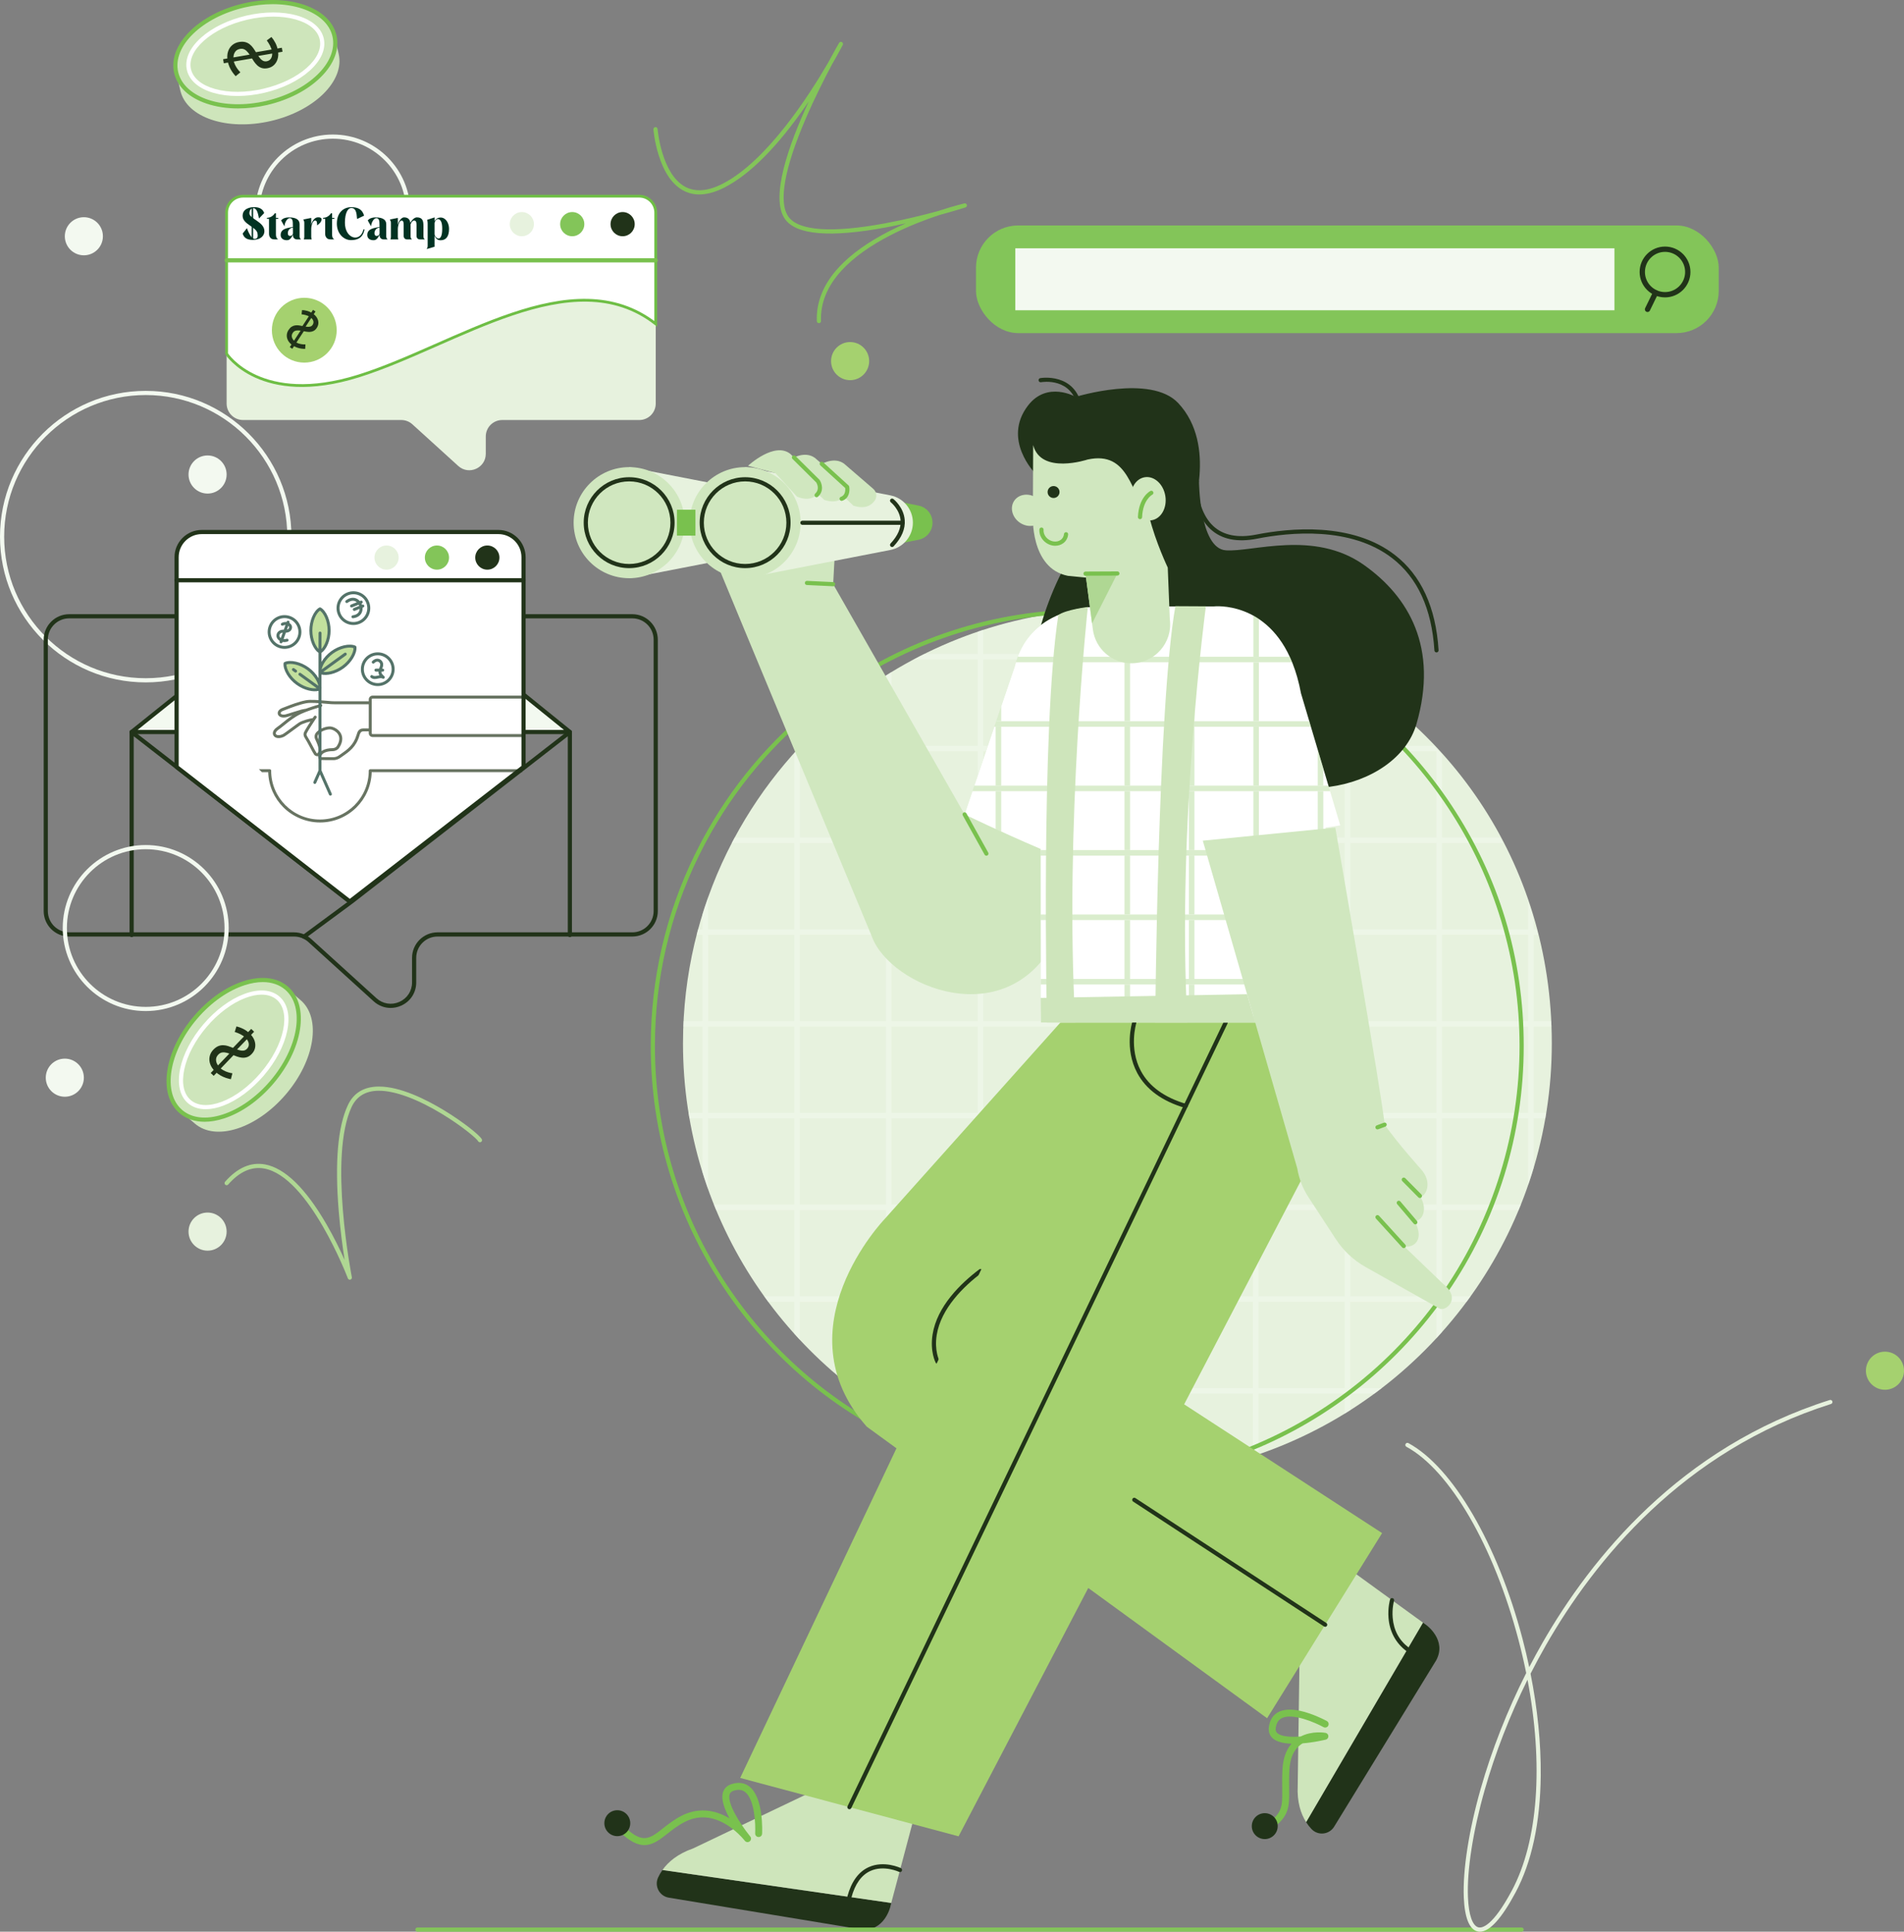<?xml version="1.0" encoding="UTF-8"?><svg id="Layer_1" xmlns="http://www.w3.org/2000/svg" width="2741.81" height="2780.87" viewBox="0 0 2741.81 2780.87"><rect x="0" y="0" width="2741.81" height="2780.87" fill="#808080" stroke="none"/><g id="Graphics"><path d="M0,772.54c0-115.7,94.14-209.84,209.84-209.84,115.7,0,209.84,94.14,209.84,209.84s-94.13,209.84-209.84,209.84C94.14,982.38,0,888.24,0,772.54ZM6,772.53c0,112.4,91.44,203.84,203.84,203.84,112.4,0,203.84-91.44,203.84-203.84,0-112.4-91.44-203.84-203.84-203.84-112.4,0-203.84,91.44-203.84,203.84Z" style="fill:#f3f9f0;"/><path d="M983.53,1501.91c0-6.39.1-12.75.29-19.09,2.92-97.43,28.11-189.26,70.67-270.57.87-1.68,1.76-3.35,2.65-5.01,41.16-76.94,97.94-144.27,166.1-197.76,100.38-78.76,225.44-127.49,361.65-132.67,5.14-.2,10.31-.33,15.48-.4,2.9-.04,5.8-.06,8.71-.06.96,0,1.91,0,2.87.01,0,.01.01,0,.01,0,89.16.4,173.91,19.45,250.56,53.46,219.22,97.25,372.12,309.88,372.12,572.09s-161.33,486.74-390.14,579.74c-55.17,22.43-114.26,37.21-175.97,43.02-19.57,1.85-39.4,2.79-59.45,2.79-16.84,0-33.52-.67-50.02-1.97-19.23-1.52-38.21-3.91-56.91-7.13-50.55-8.71-99.03-23.48-144.65-43.55-220.21-96.84-373.97-316.91-373.97-572.9h0Z" style="fill:#e7f2de;"/><g style="opacity:.5;"><rect x="1548.05" y="1477.89" width="124.1" height="124.1" transform="translate(3220.2 3079.88) rotate(-180)" style="fill:none;"/><rect x="1548.05" y="1609.99" width="124.1" height="124.1" transform="translate(3220.2 3344.08) rotate(-180)" style="fill:none;"/><rect x="1680.15" y="1609.99" width="124.1" height="124.1" transform="translate(3484.4 3344.08) rotate(-180)" style="fill:none;"/><rect x="1415.96" y="1609.99" width="124.1" height="124.1" transform="translate(2956.02 3344.08) rotate(-180)" style="fill:none;"/><rect x="1415.96" y="1477.89" width="124.1" height="124.1" transform="translate(2956.02 3079.88) rotate(-180)" style="fill:none;"/><rect x="1944.35" y="1609.99" width="124.1" height="124.1" transform="translate(4012.8 3344.08) rotate(-180)" style="fill:none;"/><rect x="1548.05" y="1213.69" width="124.1" height="124.1" transform="translate(3220.2 2551.48) rotate(-180)" style="fill:none;"/><rect x="1415.96" y="1345.79" width="124.1" height="124.1" transform="translate(2956.02 2815.68) rotate(-180)" style="fill:none;"/><rect x="1548.05" y="1345.79" width="124.1" height="124.1" transform="translate(3220.2 2815.68) rotate(-180)" style="fill:none;"/><rect x="1944.35" y="1081.59" width="124.1" height="124.1" transform="translate(4012.8 2287.28) rotate(-180)" style="fill:none;"/><rect x="1151.76" y="1742.09" width="124.1" height="124.1" transform="translate(2427.62 3608.28) rotate(-180)" style="fill:none;"/><rect x="1151.76" y="1213.69" width="124.1" height="124.1" transform="translate(2427.62 2551.48) rotate(-180)" style="fill:none;"/><rect x="1812.25" y="1081.59" width="124.1" height="124.1" transform="translate(3748.6 2287.28) rotate(-180)" style="fill:none;"/><rect x="1680.15" y="1213.69" width="124.1" height="124.1" transform="translate(3484.4 2551.48) rotate(-180)" style="fill:none;"/><rect x="1151.76" y="1609.99" width="124.1" height="124.1" transform="translate(2427.62 3344.08) rotate(-180)" style="fill:none;"/><rect x="1019.66" y="1477.89" width="124.1" height="124.1" transform="translate(2163.42 3079.88) rotate(-180)" style="fill:none;"/><rect x="1019.66" y="1345.79" width="124.1" height="124.1" transform="translate(2163.42 2815.68) rotate(-180)" style="fill:none;"/><rect x="1680.15" y="1345.79" width="124.1" height="124.1" transform="translate(3484.4 2815.68) rotate(-180)" style="fill:none;"/><rect x="1680.15" y="949.49" width="124.1" height="124.1" transform="translate(3484.4 2023.08) rotate(-180)" style="fill:none;"/><rect x="1680.15" y="1081.59" width="124.1" height="124.1" transform="translate(3484.4 2287.28) rotate(-180)" style="fill:none;"/><rect x="1415.96" y="1081.59" width="124.1" height="124.1" transform="translate(2956.02 2287.28) rotate(-180)" style="fill:none;"/><rect x="1548.05" y="1081.59" width="124.1" height="124.1" transform="translate(3220.2 2287.28) rotate(-180)" style="fill:none;"/><rect x="1283.86" y="1874.19" width="124.1" height="124.1" transform="translate(2691.82 3872.48) rotate(-180)" style="fill:none;"/><rect x="1944.35" y="1477.89" width="124.1" height="124.1" transform="translate(4012.8 3079.88) rotate(-180)" style="fill:none;"/><rect x="1944.35" y="1345.79" width="124.1" height="124.1" transform="translate(4012.8 2815.68) rotate(-180)" style="fill:none;"/><rect x="1415.96" y="1213.69" width="124.1" height="124.1" transform="translate(2956.02 2551.48) rotate(-180)" style="fill:none;"/><rect x="1944.35" y="1742.09" width="124.1" height="124.1" transform="translate(4012.8 3608.28) rotate(-180)" style="fill:none;"/><rect x="2076.45" y="1345.79" width="124.1" height="124.1" transform="translate(4277 2815.68) rotate(-180)" style="fill:none;"/><rect x="1944.35" y="1213.69" width="124.1" height="124.1" transform="translate(4012.8 2551.48) rotate(-180)" style="fill:none;"/><rect x="2076.45" y="1477.89" width="124.1" height="124.1" transform="translate(4277 3079.88) rotate(-180)" style="fill:none;"/><rect x="1812.25" y="1345.79" width="124.1" height="124.1" transform="translate(3748.6 2815.68) rotate(-180)" style="fill:none;"/><rect x="1415.96" y="1874.19" width="124.1" height="124.1" transform="translate(2956.02 3872.48) rotate(-180)" style="fill:none;"/><rect x="1812.25" y="1213.69" width="124.1" height="124.1" transform="translate(3748.6 2551.48) rotate(-180)" style="fill:none;"/><rect x="1548.05" y="1874.19" width="124.1" height="124.1" transform="translate(3220.2 3872.48) rotate(-180)" style="fill:none;"/><rect x="1680.15" y="1874.19" width="124.1" height="124.1" transform="translate(3484.4 3872.48) rotate(-180)" style="fill:none;"/><rect x="1151.76" y="1477.89" width="124.1" height="124.1" transform="translate(2427.62 3079.88) rotate(-180)" style="fill:none;"/><rect x="1283.86" y="1477.89" width="124.1" height="124.1" transform="translate(2691.82 3079.88) rotate(-180)" style="fill:none;"/><rect x="1812.25" y="1874.19" width="124.1" height="124.1" transform="translate(3748.6 3872.48) rotate(-180)" style="fill:none;"/><rect x="1283.86" y="1609.99" width="124.1" height="124.1" transform="translate(2691.82 3344.08) rotate(-180)" style="fill:none;"/><rect x="1283.86" y="1081.59" width="124.1" height="124.1" transform="translate(2691.82 2287.28) rotate(-180)" style="fill:none;"/><rect x="1415.96" y="949.49" width="124.1" height="124.1" transform="translate(2956.02 2023.08) rotate(-180)" style="fill:none;"/><rect x="1283.86" y="1742.09" width="124.1" height="124.1" transform="translate(2691.82 3608.28) rotate(-180)" style="fill:none;"/><rect x="1812.25" y="1609.99" width="124.1" height="124.1" transform="translate(3748.6 3344.08) rotate(-180)" style="fill:none;"/><rect x="1415.96" y="1742.09" width="124.1" height="124.1" transform="translate(2956.02 3608.28) rotate(-180)" style="fill:none;"/><rect x="1283.86" y="1213.69" width="124.1" height="124.1" transform="translate(2691.82 2551.48) rotate(-180)" style="fill:none;"/><rect x="1151.76" y="1345.79" width="124.1" height="124.1" transform="translate(2427.62 2815.68) rotate(-180)" style="fill:none;"/><rect x="1812.25" y="1477.89" width="124.1" height="124.1" transform="translate(3748.6 3079.88) rotate(-180)" style="fill:none;"/><rect x="1548.05" y="1742.09" width="124.1" height="124.1" transform="translate(3220.2 3608.28) rotate(-180)" style="fill:none;"/><rect x="1812.25" y="1742.09" width="124.1" height="124.1" transform="translate(3748.6 3608.28) rotate(-180)" style="fill:none;"/><rect x="1680.15" y="1742.09" width="124.1" height="124.1" transform="translate(3484.4 3608.28) rotate(-180)" style="fill:none;"/><rect x="1680.15" y="1477.89" width="124.1" height="124.1" transform="translate(3484.4 3079.88) rotate(-180)" style="fill:none;"/><rect x="1548.05" y="949.49" width="124.1" height="124.1" transform="translate(3220.2 2023.08) rotate(-180)" style="fill:none;"/><rect x="1151.76" y="1081.59" width="124.1" height="124.1" transform="translate(2427.62 2287.28) rotate(-180)" style="fill:none;"/><rect x="1283.86" y="1345.79" width="124.1" height="124.1" transform="translate(2691.82 2815.68) rotate(-180)" style="fill:none;"/><path d="M2200.54,1706.09c2.84-8.22,5.5-16.51,8-24.88v-71.22h16.78c.46-2.66.9-5.33,1.33-8h-18.11v-124.1h25.63c-.1-2.67-.24-5.34-.37-8h-25.25v-124.1h6.42c-.68-2.67-1.38-5.34-2.1-8h-4.31v-15.12c-2.5-8.39-5.16-16.7-8-24.93v40.05h-124.1v-124.1h87.97c-1.39-2.68-2.81-5.34-4.24-8h-83.73v-119.59c-3.77-4.22-7.6-8.39-11.48-12.51h-120.62v-99.87c-2.65-1.69-5.32-3.35-8-5v104.87h-124.1v-124.1h90.61c-5.15-2.74-10.36-5.4-15.59-8h-75.03v-31.4c-2.66-.91-5.32-1.81-8-2.69v34.09h-124.1v-61.14c-2.66-.3-5.33-.58-8-.85v61.99h-124.1v-62.2c-2.67.25-5.34.53-8,.82v61.37h-124.1v-34.75c-2.67.87-5.34,1.75-8,2.65v32.11h-77.13c-5.22,2.6-10.4,5.26-15.53,8h92.66v124.1h-124.1v-106.16c-2.68,1.63-5.35,3.29-8,4.96v101.2h-122.69c-3.17,3.38-6.31,6.79-9.41,10.24v121.86h-85.78c-.28.52-.56,1.03-.84,1.55-.89,1.66-1.78,3.33-2.65,5.01-.25.48-.49.96-.74,1.44h90.01v124.1h-124.1v-45.9c-2.82,7.92-5.49,15.91-8,23.98v21.92h-6.36c-.72,2.66-1.42,5.33-2.11,8h8.48v124.1h-27.31c-.13,2.66-.25,5.33-.35,8h27.66v124.1h-20.14c.43,2.67.87,5.34,1.33,8h18.81v77.91c2.51,8.06,5.18,16.04,8,23.96v-101.88h124.1v124.1h-115.7c1.07,2.68,2.15,5.34,3.26,8h112.44v124.1h-43.28c1.93,2.68,3.88,5.35,5.85,8h37.43v45.79c2.64,2.94,5.31,5.85,8,8.73v-54.51h124.1v124.1h-47.48c3.52,2.7,7.06,5.37,10.64,8h36.84v25.11c2.65,1.67,5.32,3.32,8,4.95v-30.06h124.1v88.13c2.66.9,5.33,1.78,8,2.65v-90.78h124.1v117.4c2.66.29,5.33.56,8,.82v-118.22h124.1v118.01c2.67-.27,5.34-.53,8-.83v-117.18h124.1v90.11c2.67-.88,5.34-1.77,8-2.68v-87.43h124.1v28.83c2.68-1.65,5.35-3.32,8-5.01v-23.82h34.82c3.58-2.63,7.12-5.3,10.64-8h-45.46v-124.1h124.1v52.33c2.69-2.91,5.36-5.86,8-8.82v-43.51h35.39c1.96-2.65,3.91-5.32,5.83-8h-41.22v-124.1h110.4c1.11-2.66,2.2-5.32,3.27-8h-113.68v-124.1h124.1v96.1h-.01ZM2068.45,1609.99v124.1h-124.1v-124.1h124.1s0,0,0,0ZM1672.16,1345.79v124.1h-124.1v-124.1h124.1ZM1548.05,1337.79v-124.1h124.1v124.1h-124.1ZM1672.15,1734.09h-124.1v-124.1h124.1v124.1ZM1680.15,1609.99h124.1v124.1h-124.1v-124.1ZM1548.05,1601.99v-124.1h124.1v124.1h-124.1ZM1540.06,1734.09h-124.1v-124.1h124.1v124.1ZM1415.96,1601.99v-124.1h124.1v124.1h-124.1ZM1415.96,1469.89v-124.1h124.1v124.1h-124.1ZM1680.15,1345.79h124.1v124.1h-124.1v-124.1ZM1804.25,1477.89v124.1h-124.1v-124.1h124.1ZM1812.25,1477.89h124.1v124.1h-124.1v-124.1ZM1936.35,1609.99v124.1h-124.1v-124.1h124.1ZM1936.35,1742.09v124.1h-124.1v-124.1h124.1ZM1804.25,1866.19h-124.1v-124.1h124.1v124.1ZM1672.15,1866.19h-124.1v-124.1h124.1v124.1ZM1540.06,1866.19h-124.1v-124.1h124.1v124.1ZM1407.96,1866.19h-124.1v-124.1h124.1v124.1ZM1283.86,1734.09v-124.1h124.1v124.1h-124.1ZM1283.86,1601.99v-124.1h124.1v124.1h-124.1ZM1275.86,1601.99h-124.1v-124.1h124.1v124.1ZM1151.76,1469.89v-124.1h124.1v124.1h-124.1ZM1283.86,1345.79h124.1v124.1h-124.1v-124.1ZM1283.86,1337.79v-124.1h124.1v124.1h-124.1ZM1415.96,1213.69h124.1v124.1h-124.1v-124.1ZM1415.96,1205.69v-124.1h124.1v124.1h-124.1ZM1548.06,1081.59h124.1v124.1h-124.1v-124.1ZM1680.15,1081.59h124.1v124.1h-124.1v-124.1ZM1804.25,1213.69v124.1h-124.1v-124.1h124.1ZM1812.25,1213.69h124.1v124.1h-124.1v-124.1ZM1936.35,1345.79v124.1h-124.1v-124.1h124.1ZM1944.35,1345.79h124.1v124.1h-124.1v-124.1ZM2068.45,1477.89v124.1h-124.1v-124.1h124.1ZM2068.45,1866.19h-124.1v-124.1h124.1v124.1h0ZM1812.25,1998.29v-124.1h124.1v124.1h-124.1ZM1680.15,1998.29v-124.1h124.1v124.1h-124.1ZM1548.05,1998.29v-124.1h124.1v124.1h-124.1ZM1415.96,1998.29v-124.1h124.1v124.1h-124.1ZM1283.86,1874.19h124.1v124.1h-124.1v-124.1ZM1151.76,1742.09h124.1v124.1h-124.1v-124.1ZM1151.76,1609.99h124.1v124.1h-124.1v-124.1ZM1019.66,1477.89h124.1v124.1h-124.1v-124.1ZM1143.76,1345.79v124.1h-124.1v-124.1h124.1ZM1151.76,1213.69h124.1v124.1h-124.1v-124.1ZM1275.86,1081.59v124.1h-124.1v-124.1h124.1ZM1407.96,1081.59v124.1h-124.1v-124.1h124.1ZM1540.06,949.49v124.1h-124.1v-124.1h124.1ZM1672.16,949.49v124.1h-124.1v-124.1h124.1ZM1804.25,1073.59h-124.1v-124.1h124.1v124.1ZM1936.35,1081.59v124.1h-124.1v-124.1h124.1ZM2068.45,1081.59v124.1h-124.1v-124.1h124.1s0,0,0,0ZM2068.45,1213.69v124.1h-124.1v-124.1h124.1s0,0,0,0ZM2200.55,1469.89h-124.1v-124.1h124.1v124.1ZM2200.55,1601.99h-124.1v-124.1h124.1v124.1Z" style="fill:#f3f9f0;"/></g><path d="M1565.66,2134.32c-16.69,0-33.59-.67-50.26-1.98-19.11-1.51-38.35-3.92-57.18-7.16-50.05-8.62-98.95-23.35-145.35-43.76-110.26-48.49-203.92-127.28-270.85-227.85-68.63-103.12-104.91-223.39-104.91-347.79,0-6.26.1-12.71.29-19.18,2.88-95.87,26.77-187.34,71.01-271.86.88-1.7,1.78-3.38,2.67-5.05,41.44-77.47,97.59-144.32,166.89-198.71,51.05-40.06,107.64-71.81,168.19-94.38,62.46-23.28,128.14-36.38,195.19-38.93,5.03-.19,10.26-.33,15.56-.4,3.88-.05,7.75-.09,11.64-.05h0c87.61.4,172.31,18.47,251.76,53.72,109.77,48.7,202.98,127.49,269.55,227.87,68.27,102.93,104.35,219.46,104.35,346.96,0,127.5-37.96,250.27-109.79,355.02-34.61,50.48-76.32,95.6-123.97,134.11-48.02,38.81-101.26,70.23-158.24,93.39-56.46,22.95-115.95,37.5-176.82,43.23-19.68,1.86-39.78,2.8-59.73,2.8h0ZM1568.66,883.21h-.29c-3.79-.04-7.58,0-11.37.05-5.25.07-10.44.21-15.41.4-66.42,2.53-131.46,15.5-193.33,38.56-59.97,22.36-116.02,53.81-166.58,93.48-68.64,53.87-124.26,120.09-165.31,196.82-.89,1.64-1.77,3.3-2.64,4.98-43.82,83.72-67.48,174.31-70.33,269.27-.19,6.41-.29,12.8-.29,19,0,123.22,35.93,242.33,103.9,344.47,66.29,99.61,159.06,177.65,268.27,225.68,45.96,20.22,94.39,34.8,143.95,43.34,18.66,3.22,37.71,5.6,56.64,7.1,16.51,1.3,33.25,1.96,49.78,1.96,19.77,0,39.67-.94,59.17-2.78,60.29-5.67,119.21-20.08,175.12-42.81,56.43-22.94,109.16-54.06,156.73-92.5,47.2-38.14,88.52-82.83,122.8-132.83,71.14-103.75,108.74-228.76,108.74-351.63,0-122.87-35.74-241.7-103.35-343.65-65.93-99.42-158.25-177.47-266.98-225.7-78.65-34.89-162.5-52.79-249.23-53.2h0Z" style="fill:#79c14e;"/><path d="M562.54,1451.04c-8.87,0-17.55-3.29-24.51-9.6l-93.91-85.25c-5.65-5.13-12.98-7.96-20.62-7.96H99.59c-20.22,0-36.68-16.45-36.68-36.68v-390.67c0-20.22,16.45-36.68,36.68-36.68h810.99c20.22,0,36.68,16.45,36.68,36.68v390.67c0,20.22-16.45,36.68-36.68,36.68h-280.53c-16.92,0-30.68,13.76-30.68,30.68v35.37c0,14.73-8.36,27.58-21.83,33.54-4.87,2.15-9.97,3.21-15,3.21h0ZM910.57,890.18H99.58c-16.92,0-30.68,13.76-30.68,30.68v390.67c0,16.92,13.76,30.68,30.68,30.68h323.91c9.14,0,17.9,3.38,24.66,9.52l93.91,85.25c9.12,8.28,21.79,10.33,33.05,5.34,11.26-4.99,18.26-15.74,18.26-28.06v-35.37c0-20.22,16.45-36.68,36.68-36.68h280.53c16.92,0,30.68-13.76,30.68-30.68v-390.67c0-16.92-13.76-30.68-30.68-30.68h0Z" style="fill:#213319;"/><path d="M189.56,1349.07c-1.66,0-3-1.34-3-3v-292.29c0-1.14.65-2.19,1.68-2.69s2.26-.37,3.16.33l314.15,243.99c1.31,1.02,1.55,2.9.53,4.21s-2.9,1.55-4.21.53l-309.31-240.23v286.16c0,1.66-1.34,3-3,3h0Z" style="fill:#213319;"/><path d="M437.84,1351.44c-.92,0-1.83-.42-2.42-1.22-.99-1.34-.7-3.22.63-4.2l68.58-50.6,314.15-243.99c.91-.71,2.13-.83,3.16-.33s1.68,1.54,1.68,2.69v292.29c0,1.66-1.34,3-3,3s-3-1.34-3-3v-286.16s-309.37,240.28-309.37,240.28l-68.64,50.64c-.54.4-1.16.59-1.78.59h.01Z" style="fill:#213319;"/><path d="M820.61,1053.79H189.55s287.4-230.26,287.4-230.26c17.23-13.8,41.75-13.75,58.92.13l284.75,230.13h0Z" style="fill:#f3f9f0;"/><path d="M189.56,1056.81c-1.27,0-2.41-.81-2.83-2.01-.43-1.21-.04-2.54.95-3.34l287.4-230.26c18.19-14.58,44.55-14.52,62.68.13l284.75,230.13c.99.8,1.37,2.13.94,3.33s-1.56,2-2.83,2H189.56s0,.02,0,.02ZM812.13,1050.79l-278.15-224.8c-15.96-12.9-39.15-12.94-55.16-.12l-280.73,224.92h614.04s0,0,0,0Z" style="fill:#213319;"/><path d="M503.69,765.89h213.95c20.03,0,36.27,16.24,36.27,36.27v301.93s-250.21,193.7-250.21,193.7l-249.4-193.7v-301.93c0-20.03,16.24-36.27,36.27-36.27h213.14s-.02,0-.02,0Z" style="fill:#fff;"/><path d="M503.7,1300.79c-.65,0-1.3-.21-1.84-.63l-249.4-193.7c-.73-.57-1.16-1.44-1.16-2.37v-301.93c0-21.65,17.62-39.27,39.27-39.27h427.08c21.65,0,39.27,17.62,39.27,39.27v301.93c0,.93-.43,1.8-1.16,2.37l-250.21,193.7c-.54.42-1.19.63-1.84.63h-.01ZM750.92,1102.61v-300.45c0-18.35-14.93-33.27-33.27-33.27h-427.08c-18.35,0-33.27,14.93-33.27,33.27v300.46s246.41,191.37,246.41,191.37l247.21-191.38h0ZM254.31,1104.08h0Z" style="fill:#213319;"/><path d="M251.31,835.37c0-1.66,1.34-3,3-3h499.62c1.66,0,3,1.34,3,3s-1.34,3-3,3H254.31c-1.66,0-3-1.34-3-3Z" style="fill:#213319;"/><circle cx="701.78" cy="802.69" r="17.41" style="fill:#213319;"/><circle cx="629.22" cy="802.69" r="17.41" style="fill:#83c559;"/><circle cx="556.66" cy="802.69" r="17.41" style="fill:#e7f2de;"/><path d="M2049.14,2335.92l-168.26,287.22c2.43,3.81,5.05,7.09,7.68,9.91,9.29,9.93,25.53,8.23,32.64-3.37l146.87-239.35c15.99-29.33-14.17-50.95-14.17-50.95l-4.77-3.46h.01Z" style="fill:#213319;"/><path d="M1935.11,2253.21l-63.9,143.93-2.47,173.26c-1.2,23.89,4.56,40.88,12.13,52.74l168.26-287.22-114.01-82.72h-.01Z" style="fill:#cee5bb;"/><path d="M1828.46,2633.88c-1.56,0-3.09-.72-4.07-2.08-1.61-2.25-1.09-5.37,1.15-6.98,21.3-15.28,21.18-24.61,20.88-49.56-.1-7.97-.21-16.99.37-28.02.82-15.61,5.19-28.02,13.01-37.03-11.02-.37-21.16-2.45-27.08-7.81-4.5-4.08-6.41-9.71-5.5-16.27,1.43-10.38,6.19-17.67,14.16-21.67,10.15-5.1,25.04-4.35,44.25,2.21,13.73,4.69,24.61,10.66,25.07,10.91,2.41,1.33,3.29,4.37,1.96,6.79-1.33,2.42-4.37,3.3-6.79,1.97-11.38-6.27-44.35-20.8-60.02-12.94-4.91,2.47-7.77,7.08-8.74,14.1-.46,3.32.25,5.63,2.31,7.49,5.53,5,19.06,5.91,33.56,4.88,16.66-8.62,34.93-5.43,35.81-5.27,2.33.42,4.04,2.42,4.1,4.78.07,2.36-1.53,4.45-3.83,5-2.95.71-17.34,4.02-33.24,5.34-1.33.78-2.63,1.66-3.89,2.66-9.21,7.28-14.31,19.18-15.16,35.38-.56,10.71-.45,19.56-.36,27.37.31,25.47.48,39.5-25.05,57.81-.88.64-1.9.94-2.91.94h0Z" style="fill:#79c14e;"/><circle cx="1821.28" cy="2628.88" r="18.65" style="fill:#213319;"/><path d="M1540.36,1457.1l268.11-10.04-265.84,468.86,447.62,291.12-165.6,266.5-576.47-419.69c-125.29-141.64,25.44-298.6,25.44-298.6l266.73-298.15h.01Z" style="fill:#a5d16f;"/><path d="M1350.06,1963.32c-1.07,0-2.11-.58-2.65-1.6-.35-.65-8.36-16.12-4.47-40.62,6.4-40.32,40.08-73.21,67.21-93.7,1.32-1,3.2-.74,4.2.58s.74,3.2-.58,4.2c-26.12,19.73-58.56,51.25-64.83,89.41-3.72,22.63,3.68,37.14,3.77,37.32.77,1.46.21,3.28-1.25,4.05-.45.24-.93.35-1.4.35h0Z" style="fill:#213319;"/><path d="M1283.41,2739.51l-329.47-47.45c-2.61,3.68-4.67,7.35-6.28,10.85-5.69,12.35,2.01,26.74,15.44,28.95l277.08,45.71c33.2,3.74,41.84-32.35,41.84-32.35l1.4-5.72h0Z" style="fill:#213319;"/><path d="M1324.47,2585.21l-157.41-4.87-168.84,80.58c-22.58,7.9-36.15,19.64-44.27,31.13l329.47,47.45,41.04-154.29h.01Z" style="fill:#cee5bb;"/><path d="M927.99,2656.19c-9.5,0-20.34-4.76-33.96-17.69-2-1.9-2.08-5.07-.18-7.07,1.9-2,5.07-2.08,7.07-.18,24.82,23.57,35.14,15.47,53.87.75,7.42-5.83,15.83-12.44,26.39-17.9,22.22-11.49,46.17-10.23,69.37,3.61-7.11-12.96-12.46-27.13-9.52-37.2,1.7-5.84,5.93-10.01,12.23-12.06,9.96-3.25,18.6-2.15,25.68,3.27,20.94,16.04,18.61,65.97,18.5,68.09-.14,2.76-2.5,4.9-5.25,4.74-2.76-.14-4.88-2.49-4.74-5.25.67-12.97-.64-48.96-14.59-59.64-4.36-3.34-9.76-3.9-16.5-1.7-3.19,1.04-4.95,2.69-5.73,5.35-3.66,12.55,14.8,41.75,28.23,58.56.96,1.15,1.51,1.86,1.6,1.98,1.65,2.17,1.26,5.26-.88,6.95-2.13,1.69-5.23,1.35-6.96-.75-.29-.35-.74-.9-1.32-1.63-3.1-3.69-12-13.56-24.7-21.41-20.75-12.82-41.21-14.17-60.83-4.03-9.72,5.02-17.74,11.32-24.81,16.88-10.8,8.49-20.78,16.33-32.97,16.33h0Z" style="fill:#79c14e;"/><circle cx="888.93" cy="2624.65" r="18.65" style="fill:#213319;"/><path d="M1920.54,1436.6l-327.08,10.46-527.57,1112.43,314.49,84.08,513.53-983.21c79.73-112.15,26.63-223.76,26.63-223.76h0Z" style="fill:#a5d16f;"/><path d="M1223.18,2604.55c-.44,0-.88-.1-1.3-.3-1.5-.71-2.13-2.51-1.41-4l541.86-1129.5c.71-1.5,2.51-2.12,4-1.41,1.5.71,2.13,2.51,1.41,4l-541.86,1129.5c-.52,1.07-1.59,1.7-2.71,1.7h.01Z" style="fill:#213319;"/><path d="M1726.57,692.16c-178.79-45.47-287.69,309.45-218,333.62,69.69,24.17,149.3-67.66,236.3,41.83,87,109.5,266.5,72.67,294.89-25.4,31.85-110-11.13-183.37-75.9-229.08-71.9-50.74-160.9-17.92-198.9-20.92s-38.39-100.04-38.39-100.04h0Z" style="fill:#213319;"/><path d="M1574.72,874.16l-52.11,473.93c-70.25,143.99-241.24,72-267.14,0l-184.38-443.61-46.73-112.89,178.58-8.93-3.18,58.33,189.29,331.38,72.37-213.34c20.41-85,113.31-84.86,113.31-84.86h0Z" style="fill:#d0e7bf;"/><path d="M1389.06,1172.39s47.69,23.31,109.54,49.78l.28,249.87h438.99s-29-280.61-29-280.61l21.09-3.21-56.51-190.13c-3.06-16.43-7.2-30.69-12.11-43.11l-.04-.16h-.02c-35.94-90.66-113.31-81.84-113.31-81.84h-160.72c-9.53-.2-18.25.66-26.21,2.34-26.61,3.67-84.08,19.06-99.61,83.72l-72.37,213.34h0Z" style="fill:#fff;"/><g style="opacity:.46;"><rect x="1812.82" y="1324.51" width="84.77" height="84.77" transform="translate(3710.41 2733.79) rotate(-180)" style="fill:none;"/><rect x="1720.05" y="1324.51" width="84.77" height="84.77" transform="translate(3524.87 2733.79) rotate(-180)" style="fill:none;"/><rect x="1720.05" y="1231.75" width="84.77" height="84.77" transform="translate(3524.87 2548.27) rotate(-180)" style="fill:none;"/><rect x="1534.52" y="1231.75" width="84.77" height="84.77" transform="translate(3153.81 2548.27) rotate(-180)" style="fill:none;"/><rect x="1441.75" y="1046.21" width="84.77" height="84.77" transform="translate(2968.27 2177.19) rotate(-180)" style="fill:none;"/><rect x="1627.28" y="1231.75" width="84.77" height="84.77" transform="translate(3339.33 2548.27) rotate(-180)" style="fill:none;"/><rect x="1627.28" y="1046.21" width="84.77" height="84.77" transform="translate(3339.33 2177.19) rotate(-180)" style="fill:none;"/><rect x="1812.82" y="1231.75" width="84.77" height="84.77" transform="translate(3710.41 2548.27) rotate(-180)" style="fill:none;"/><rect x="1627.28" y="1324.51" width="84.77" height="84.77" transform="translate(3339.33 2733.79) rotate(-180)" style="fill:none;"/><rect x="1534.52" y="1324.51" width="84.77" height="84.77" transform="translate(3153.81 2733.79) rotate(-180)" style="fill:none;"/><rect x="1627.28" y="1138.98" width="84.77" height="84.77" transform="translate(3339.33 2362.73) rotate(-180)" style="fill:none;"/><rect x="1534.52" y="1138.98" width="84.77" height="84.77" transform="translate(3153.81 2362.73) rotate(-180)" style="fill:none;"/><rect x="1720.05" y="953.45" width="84.77" height="84.77" transform="translate(3524.87 1991.67) rotate(-180)" style="fill:none;"/><rect x="1627.28" y="953.45" width="84.77" height="84.77" transform="translate(3339.33 1991.67) rotate(-180)" style="fill:none;"/><rect x="1534.52" y="953.45" width="84.77" height="84.77" transform="translate(3153.81 1991.67) rotate(-180)" style="fill:none;"/><rect x="1720.05" y="1046.21" width="84.77" height="84.77" transform="translate(3524.87 2177.19) rotate(-180)" style="fill:none;"/><rect x="1812.82" y="1138.98" width="84.77" height="84.77" transform="translate(3710.41 2362.73) rotate(-180)" style="fill:none;"/><rect x="1534.52" y="1046.21" width="84.77" height="84.77" transform="translate(3153.81 2177.19) rotate(-180)" style="fill:none;"/><rect x="1720.05" y="1138.98" width="84.77" height="84.77" transform="translate(3524.87 2362.73) rotate(-180)" style="fill:none;"/><rect x="1897.59" y="1324.51" width="8" height="84.77" transform="translate(3803.18 2733.79) rotate(-180)" style="fill:#afd793;"/><rect x="1897.59" y="1231.75" width="8" height="84.77" transform="translate(3803.18 2548.27) rotate(-180)" style="fill:#afd793;"/><rect x="1897.59" y="1138.98" width="8" height="84.77" transform="translate(3803.18 2362.73) rotate(-180)" style="fill:#afd793;"/><rect x="1897.59" y="1417.28" width="8" height="54.75" transform="translate(3803.18 2889.31) rotate(-180)" style="fill:#afd793;"/><polygon points="1897.59 1130.98 1905.59 1130.98 1905.59 1106.22 1897.59 1079.3 1897.59 1130.98" style="fill:#afd793;"/><rect x="1804.82" y="1324.51" width="8" height="84.77" transform="translate(3617.64 2733.79) rotate(-180)" style="fill:#afd793;"/><rect x="1804.82" y="1138.98" width="8" height="84.77" transform="translate(3617.64 2362.73) rotate(-180)" style="fill:#afd793;"/><rect x="1804.82" y="1046.21" width="8" height="84.77" transform="translate(3617.64 2177.19) rotate(-180)" style="fill:#afd793;"/><rect x="1804.82" y="953.45" width="8" height="84.77" transform="translate(3617.64 1991.67) rotate(-180)" style="fill:#afd793;"/><rect x="1804.82" y="1231.75" width="8" height="84.77" transform="translate(3617.64 2548.27) rotate(-180)" style="fill:#afd793;"/><path d="M1804.82,945.44h8s0-54.29,0-54.29c-2.67-1.79-5.35-3.42-8-4.89v59.18Z" style="fill:#afd793;"/><rect x="1804.82" y="1417.28" width="8" height="54.75" transform="translate(3617.64 2889.31) rotate(-180)" style="fill:#afd793;"/><rect x="1712.05" y="1324.51" width="8" height="84.77" transform="translate(3432.1 2733.79) rotate(-180)" style="fill:#afd793;"/><rect x="1712.05" y="953.45" width="8" height="84.77" transform="translate(3432.1 1991.67) rotate(-180)" style="fill:#afd793;"/><rect x="1712.05" y="1231.75" width="8" height="84.77" transform="translate(3432.1 2548.27) rotate(-180)" style="fill:#afd793;"/><rect x="1712.05" y="1417.28" width="8" height="54.75" transform="translate(3432.1 2889.31) rotate(-180)" style="fill:#afd793;"/><rect x="1712.05" y="1046.21" width="8" height="84.77" transform="translate(3432.1 2177.19) rotate(-180)" style="fill:#afd793;"/><rect x="1712.05" y="1138.98" width="8" height="84.77" transform="translate(3432.1 2362.73) rotate(-180)" style="fill:#afd793;"/><rect x="1712.05" y="872.98" width="8" height="72.46" transform="translate(3432.1 1818.42) rotate(-180)" style="fill:#afd793;"/><rect x="1619.29" y="1324.51" width="8" height="84.77" transform="translate(3246.58 2733.79) rotate(-180)" style="fill:#afd793;"/><rect x="1619.29" y="1138.98" width="8" height="84.77" transform="translate(3246.58 2362.73) rotate(-180)" style="fill:#afd793;"/><rect x="1619.29" y="953.45" width="8" height="84.77" transform="translate(3246.58 1991.67) rotate(-180)" style="fill:#afd793;"/><rect x="1619.29" y="872.98" width="8" height="72.46" transform="translate(3246.58 1818.42) rotate(-180)" style="fill:#afd793;"/><rect x="1619.29" y="1231.75" width="8" height="84.77" transform="translate(3246.58 2548.27) rotate(-180)" style="fill:#afd793;"/><rect x="1619.29" y="1417.28" width="8" height="54.75" transform="translate(3246.58 2889.31) rotate(-180)" style="fill:#afd793;"/><rect x="1619.29" y="1046.21" width="8" height="84.77" transform="translate(3246.58 2177.19) rotate(-180)" style="fill:#afd793;"/><rect x="1526.52" y="1417.28" width="8" height="54.75" transform="translate(3061.04 2889.31) rotate(-180)" style="fill:#afd793;"/><rect x="1526.52" y="1324.51" width="8" height="84.77" transform="translate(3061.04 2733.79) rotate(-180)" style="fill:#afd793;"/><rect x="1526.52" y="1138.98" width="8" height="84.77" transform="translate(3061.04 2362.73) rotate(-180)" style="fill:#afd793;"/><rect x="1526.52" y="1046.21" width="8" height="84.77" transform="translate(3061.04 2177.19) rotate(-180)" style="fill:#afd793;"/><rect x="1526.52" y="953.45" width="8" height="84.77" transform="translate(3061.04 1991.67) rotate(-180)" style="fill:#afd793;"/><path d="M1526.52,884.41v61.03s8,0,8,0v-63.97c-2.62.87-5.29,1.85-8,2.94h0Z" style="fill:#afd793;"/><rect x="1526.52" y="1231.75" width="8" height="84.77" transform="translate(3061.04 2548.27) rotate(-180)" style="fill:#afd793;"/><path d="M1441.75,1197.05v-58.07s-8,0-8,0v54.42c2.58,1.18,5.25,2.4,8,3.65h0Z" style="fill:#afd793;"/><rect x="1433.75" y="1046.21" width="8" height="84.77" transform="translate(2875.5 2177.19) rotate(-180)" style="fill:#afd793;"/><polygon points="1434.57 1038.21 1441.75 1038.21 1441.75 1017.03 1434.57 1038.21" style="fill:#afd793;"/><path d="M1720.06,953.45h140.66c-1.12-2.76-2.28-5.43-3.47-8h-391.7c-.95,2.57-1.84,5.24-2.64,8h257.14s.01,0,.01,0Z" style="fill:#afd793;"/><polygon points="1804.82 1046.21 1812.82 1046.21 1887.75 1046.21 1885.37 1038.21 1812.82 1038.21 1804.82 1038.21 1720.05 1038.21 1712.05 1038.21 1627.29 1038.21 1619.29 1038.21 1534.52 1038.21 1526.52 1038.21 1441.75 1038.21 1434.57 1038.21 1431.85 1046.21 1433.75 1046.21 1441.75 1046.21 1526.52 1046.21 1534.52 1046.21 1619.29 1046.21 1627.29 1046.21 1712.05 1046.21 1720.05 1046.21 1804.82 1046.21" style="fill:#afd793;"/><polygon points="1897.59 1138.98 1905.59 1138.98 1915.32 1138.98 1912.95 1130.98 1905.59 1130.98 1897.59 1130.98 1812.82 1130.98 1804.82 1130.98 1720.05 1130.98 1712.05 1130.98 1627.29 1130.98 1619.29 1130.98 1534.52 1130.98 1526.52 1130.98 1441.75 1130.98 1433.75 1130.98 1403.1 1130.98 1400.39 1138.98 1433.75 1138.98 1441.75 1138.98 1526.52 1138.98 1534.52 1138.98 1619.29 1138.98 1627.29 1138.98 1712.05 1138.98 1720.05 1138.98 1804.82 1138.98 1812.82 1138.98 1897.59 1138.98" style="fill:#afd793;"/><polygon points="1897.59 1231.75 1905.59 1231.75 1913.03 1231.75 1912.21 1223.75 1905.59 1223.75 1897.59 1223.75 1812.82 1223.75 1804.82 1223.75 1720.05 1223.75 1712.05 1223.75 1627.29 1223.75 1619.29 1223.75 1534.52 1223.75 1526.52 1223.75 1498.6 1223.75 1498.61 1231.75 1526.52 1231.75 1534.52 1231.75 1619.29 1231.75 1627.29 1231.75 1712.05 1231.75 1720.05 1231.75 1804.82 1231.75 1812.82 1231.75 1897.59 1231.75" style="fill:#afd793;"/><polygon points="1897.59 1324.51 1905.59 1324.51 1922.62 1324.51 1921.79 1316.51 1905.59 1316.51 1897.59 1316.51 1812.82 1316.51 1804.82 1316.51 1720.05 1316.51 1712.05 1316.51 1627.29 1316.51 1619.29 1316.51 1534.52 1316.51 1526.52 1316.51 1498.7 1316.51 1498.71 1324.51 1526.52 1324.51 1534.52 1324.51 1619.29 1324.51 1627.29 1324.51 1712.05 1324.51 1720.05 1324.51 1804.82 1324.51 1812.82 1324.51 1897.59 1324.51" style="fill:#afd793;"/><polygon points="1498.81 1409.28 1498.82 1417.28 1526.52 1417.28 1534.52 1417.28 1619.29 1417.28 1627.29 1417.28 1712.05 1417.28 1720.05 1417.28 1804.82 1417.28 1812.82 1417.28 1897.59 1417.28 1905.59 1417.28 1932.21 1417.28 1931.38 1409.28 1905.59 1409.28 1897.59 1409.28 1812.82 1409.28 1804.82 1409.28 1720.05 1409.28 1712.05 1409.28 1627.29 1409.28 1619.29 1409.28 1534.52 1409.28 1526.52 1409.28 1498.81 1409.28" style="fill:#afd793;"/></g><path d="M1423.07,1227.42c.8,1.45.28,3.28-1.17,4.08-.46.26-.96.38-1.45.38-1.05,0-2.07-.55-2.62-1.54l-31.4-56.5c-.8-1.45-.28-3.28,1.17-4.08,1.45-.81,3.28-.29,4.08,1.16" style="fill:#79c14e;"/><path d="M1490.56,681.26l224.47,61.42s38.89-101.22-18.31-162.36c-39.66-42.4-147.69-8.98-147.69-8.98,0,0-40.97-23.58-68.67,12.47-37.68,49.04,10.2,97.44,10.2,97.44h0Z" style="fill:#213319;"/><path d="M1681.58,817.06l-120.08-3.93,12.27,93.11c3.66,27.8,27.36,48.58,55.4,48.58h0c33.77,0,59.83-29.73,55.4-63.21l-2.98-74.55h-.01Z" style="fill:#d0e7bf;"/><path d="M1487.78,640.7c11.19,43.21,78.32,20.86,78.32,20.86,60.36-13.17,62,49.35,89.16,83.29,8.75,35.36,26.32,72.21,26.32,72.21l-101.01,16.19-42.79-4.27c-55.13-10.94-50.4-88.14-50.4-88.14l.4-100.14h0Z" style="fill:#d0e7bf;"/><path d="M1474.25,712.42c12.52-1.99,25.6,6.34,29.2,18.61,3.6,12.27-3.64,23.84-16.17,25.84-12.52,1.99-25.6-6.34-29.2-18.61-3.6-12.27,3.64-23.84,16.17-25.84Z" style="fill:#d0e7bf;"/><path d="M1519.53,785.67c-1.34,0-2.71-.13-4.07-.39-11.22-2.13-19.6-12.51-18.68-23.15.15-1.65,1.6-2.88,3.25-2.73s2.87,1.6,2.73,3.25c-.66,7.66,5.54,15.17,13.82,16.74,4.08.77,8.12-.07,11.08-2.31,2.61-1.98,4.21-4.91,4.5-8.24.15-1.65,1.61-2.88,3.25-2.73,1.65.15,2.87,1.6,2.73,3.25-.44,5.04-2.87,9.48-6.85,12.5-3.29,2.49-7.42,3.81-11.75,3.81h0Z" style="fill:#79c14e;"/><ellipse cx="1653.44" cy="717.99" rx="24.99" ry="31.36" transform="translate(-92.43 269.32) rotate(-9.06)" style="fill:#d0e7bf;"/><circle cx="1517.16" cy="708.31" r="8.59" style="fill:#213319;"/><path d="M1641.65,747.42h-.12c-1.65-.07-2.94-1.46-2.87-3.12,1.18-28.64,17.27-37.17,17.95-37.52,1.47-.76,3.26-.17,4.02,1.29.76,1.46.19,3.27-1.27,4.04-.56.3-13.68,7.52-14.7,32.43-.07,1.62-1.4,2.88-3,2.88h-.01Z" style="fill:#79c14e;"/><path d="M1609.08,825.61l-36.45,71.92-9.45-71.71c13.09,0,45.9-.21,45.9-.21h0Z" style="fill:#afd793;"/><path d="M1560.18,825.82c0-1.66,1.34-3,3-3,12.93,0,45.55-.21,45.88-.21h.02c1.65,0,2.99,1.33,3,2.98.01,1.66-1.32,3.01-2.98,3.02-.33,0-32.97.21-45.92.21-1.66,0-3-1.34-3-3Z" style="fill:#79c14e;"/><path d="M1732.08,1210.22l190.8-18.81s68.34,392.67,71.02,427.62c20.63,29.28,52.7,64.29,54.63,66.83,15.98,21.02.78,40.06-3.8,35.82,14.06,23.27-.9,39.02-8.2,34.82,17.93,32.91-6.24,41.07-15.05,37.31l56.59,54.38c27.79,22.17,2.36,40.89-5.63,35.35l-105.95-59.54c-17.28-9.72-31.96-23.46-42.8-40.06l-39.45-60.43c-8.18-12.54-13.67-26.63-16.12-41.4l-136.05-471.88h0Z" style="fill:#d0e7bf;"/><path d="M1155.56,727.8l-131.19-25.5v100.28s131.19-25.5,131.19-25.5c11.79-2.29,20.31-12.62,20.31-24.64h0c0-12.02-8.52-22.35-20.31-24.64h0Z" style="fill:#79c14e;"/><path d="M1115.2,713.14l-209.2-40.66v159.91s209.2-40.66,209.2-40.66c18.81-3.66,32.39-20.13,32.39-39.29h0c0-19.16-13.58-35.63-32.39-39.29h0Z" style="fill:#e7f2de;"/><circle cx="905.99" cy="752.44" r="79.95" style="fill:#d0e7bf;"/><path d="M840.55,752.44c0-36.08,29.36-65.44,65.44-65.44s65.44,29.36,65.44,65.44c0,36.08-29.36,65.44-65.44,65.44s-65.44-29.36-65.44-65.44ZM846.55,752.45c0,32.78,26.66,59.44,59.44,59.44,32.78,0,59.44-26.66,59.44-59.44s-26.67-59.44-59.44-59.44c-32.78,0-59.44,26.66-59.44,59.44Z" style="fill:#213319;"/><path d="M1322.56,727.8l-131.19-25.5v100.28s131.19-25.5,131.19-25.5c11.79-2.29,20.31-12.62,20.31-24.64h0c0-12.02-8.52-22.35-20.31-24.64h0Z" style="fill:#79c14e;"/><path d="M1282.2,713.14l-209.2-40.66v159.91s209.2-40.66,209.2-40.66c18.81-3.66,32.39-20.13,32.39-39.29h0c0-19.16-13.58-35.63-32.39-39.29h0Z" style="fill:#e7f2de;"/><circle cx="1072.99" cy="752.44" r="79.95" style="fill:#d0e7bf;"/><path d="M1072.99,817.88c-36.08,0-65.44-29.36-65.44-65.44,0-36.08,29.36-65.44,65.44-65.44s65.44,29.36,65.44,65.44c0,36.08-29.36,65.44-65.44,65.44h0ZM1013.55,752.45c0,32.78,26.66,59.44,59.44,59.44s59.44-26.66,59.44-59.44-26.67-59.44-59.44-59.44c-32.78,0-59.44,26.66-59.44,59.44Z" style="fill:#213319;"/><path d="M1152.46,752.59c0-1.66,1.34-3,3-3h144.09c1.66,0,3,1.34,3,3s-1.34,3-3,3h-144.09c-1.66,0-3-1.34-3-3Z" style="fill:#213319;"/><path d="M1284.62,787.45c-.73,0-1.47-.27-2.05-.81-1.2-1.13-1.26-3.03-.13-4.24,10.39-11.07,15.25-22.24,14.43-33.18-1.18-15.79-13.97-26.05-14.1-26.15h0c-1.3-1.02-1.53-2.91-.51-4.21s2.91-1.53,4.21-.51c.61.48,14.95,11.9,16.37,30.35.97,12.71-4.42,25.43-16.04,37.81-.59.63-1.39.95-2.19.95h.01Z" style="fill:#213319;"/><rect x="974.8" y="733.78" width="26.64" height="37.33" transform="translate(1976.24 1504.89) rotate(-180)" style="fill:#79c14e;"/><path d="M1215.46,667.47c-24.09-17.25-60,21.04-60,21.04l40.09,7.79,33.41,31.67c16.89,5.54,25.95-.66,30.67-7.3,3.79-5.33,2.77-12.71-2.19-16.99l-41.98-36.2h0Z" style="fill:#d0e7bf;"/><path d="M1173.46,659.16c-24.09-17.25-60,21.04-60,21.04l40.09,7.79,33.41,31.67c16.89,5.54,25.95-.66,30.67-7.3,3.79-5.33,2.77-12.71-2.19-16.99l-41.98-36.2h0Z" style="fill:#d0e7bf;"/><path d="M1138.44,653.7c-22.85-18.86-61.31,16.86-61.31,16.86l39.46,10.53,31.15,33.9c16.47,6.68,25.93,1.12,31.1-5.18,4.15-5.06,3.64-12.49-1.01-17.1l-39.39-39.01h0Z" style="fill:#d0e7bf;"/><path d="M1736.5,872.87l-43.9-.23c-25.54,142.89-29.03,599.4-29.03,599.4h46.35c-15.66-284.18,26.58-599.17,26.58-599.17h0Z" style="fill:#cee5bb;"/><path d="M1566.49,873.85s-31.38,3.7-42.46,11.6c-25.48,164.77-16.42,586.59-16.42,586.59h40.76c-15.67-284.18,18.12-598.19,18.12-598.19h0Z" style="fill:#cee5bb;"/><path d="M1906.65,2341.44l-274.9-179.78c-1.39-.9-1.77-2.76-.87-4.15s2.76-1.78,4.15-.87l274.9,179.78c1.39.9,1.78,2.76.87,4.15-.57.88-1.53,1.36-2.51,1.36-.56,0-1.13-.16-1.64-.49Z" style="fill:#213319;"/><path d="M1707.42,1595.13c-.28,0-.57-.04-.85-.12-33.1-9.74-56.3-26.7-68.96-50.41-18.74-35.09-7.56-71.9-7.08-73.45.5-1.58,2.18-2.46,3.76-1.97,1.58.5,2.46,2.18,1.97,3.76-.11.35-10.92,35.93,6.65,68.83,11.88,22.23,33.87,38.21,65.36,47.48,1.59.47,2.5,2.14,2.03,3.73-.39,1.3-1.58,2.15-2.88,2.15h0Z" style="fill:#213319;"/><path d="M2019.25,1795.83l-37.87-41.6c-1.11-1.23-1.03-3.12.2-4.24,1.23-1.11,3.12-1.02,4.24.2l37.87,41.6c1.11,1.23,1.03,3.12-.2,4.24-.58.52-1.3.78-2.02.78-.82,0-1.63-.33-2.22-.98Z" style="fill:#79c14e;"/><path d="M2038.13,1762.63c-.85,0-1.7-.36-2.29-1.06l-23.85-28.07c-1.08-1.26-.92-3.16.34-4.23,1.26-1.08,3.16-.92,4.23.34l23.85,28.07c1.08,1.26.92,3.16-.34,4.23-.56.48-1.25.71-1.94.71h0Z" style="fill:#79c14e;"/><path d="M2042.58,1723.79l-23.24-23.47c-1.17-1.17-1.16-3.07.02-4.24,1.17-1.17,3.07-1.16,4.24.02l23.24,23.47c1.17,1.17,1.16,3.07-.02,4.24-.58.58-1.35.87-2.11.87s-1.54-.3-2.13-.89Z" style="fill:#79c14e;"/><path d="M1980.8,1623.93c-.58-1.55.21-3.28,1.76-3.86l10.28-3.84c1.55-.58,3.28.21,3.86,1.76.58,1.55-.21,3.28-1.76,3.86l-10.28,3.84c-.35.13-.7.19-1.05.19-1.22,0-2.36-.74-2.81-1.95Z" style="fill:#79c14e;"/><path d="M1211.94,721.03c-1.24,0-2.4-.78-2.83-2.02-.54-1.57.28-3.28,1.85-3.82,6.7-2.33,6.45-9.98,6.15-12.64l-35.78-32.62c-1.23-1.12-1.32-3.01-.2-4.24s3.02-1.32,4.24-.2l36.57,33.34c.47.43.8,1,.92,1.63,1.1,5.48.43,16.79-9.93,20.39-.32.12-.65.17-.98.17h-.01Z" style="fill:#79c14e;"/><path d="M1175.88,715.86c-.81,0-1.63-.34-2.22-.99-1.11-1.23-1.02-3.13.21-4.24,6.96-6.31,2.51-14.54,1.61-16.03l-34.3-33.96c-1.18-1.16-1.19-3.06-.02-4.24,1.16-1.18,3.06-1.19,4.24-.02l34.54,34.2c.14.14.27.29.38.46,3.15,4.7,6.68,15.78-2.43,24.03-.57.52-1.29.78-2.01.78h0Z" style="fill:#79c14e;"/><path d="M1199.76,843.99h-.14s-37.76-1.79-37.76-1.79c-1.66-.08-2.94-1.48-2.86-3.14.08-1.65,1.51-2.93,3.14-2.85l37.76,1.79c1.66.08,2.94,1.48,2.86,3.14-.08,1.61-1.41,2.86-3,2.86h0Z" style="fill:#79c14e;"/><path d="M2068.59,939.22c-1.57,0-2.89-1.22-2.99-2.81-3.8-60.02-24.27-104.74-60.86-132.92-59.71-46-147.53-37.29-194.56-28.01-28.67,5.66-51.28.99-67.21-13.87-32.9-30.68-25.44-93.23-25.11-95.88.21-1.64,1.71-2.81,3.35-2.6,1.64.21,2.81,1.71,2.6,3.35-.02.16-1.93,15.71.04,34.73,1.8,17.36,7.28,41.16,23.21,56.02,14.44,13.47,35.29,17.63,61.95,12.37,48.03-9.48,137.81-18.3,199.39,29.14,38.02,29.28,59.28,75.47,63.19,137.29.11,1.65-1.15,3.08-2.8,3.18h-.19s-.01.01-.01.01Z" style="fill:#213319;"/><polygon points="1795.79 1431.24 1498.54 1436.6 1498.88 1472.03 1807.55 1472.03 1795.79 1431.24" style="fill:#cee5bb;"/><path d="M1223.16,2733.83c-.25,0-.52-.03-.78-.1-1.6-.43-2.54-2.08-2.11-3.68,5.72-21.22,15.98-35.35,30.49-42.02,22.07-10.14,45.58.85,46.57,1.32,1.49.71,2.12,2.51,1.41,4s-2.51,2.12-4,1.41c-.21-.1-21.93-10.26-41.47-1.28-12.82,5.89-21.97,18.72-27.21,38.13-.36,1.34-1.57,2.22-2.89,2.22h-.01Z" style="fill:#213319;"/><path d="M2026.71,2377.18c-.63,0-1.26-.19-1.8-.6-15.04-11.33-23.82-27.7-25.41-47.36-1.19-14.74,2.04-26.02,2.18-26.49.47-1.59,2.13-2.51,3.72-2.04,1.59.47,2.5,2.13,2.04,3.72-.03.11-3.08,10.86-1.94,24.53,1.5,18.06,9.25,32.47,23.02,42.84,1.32.99,1.59,2.88.59,4.2-.59.79-1.49,1.2-2.4,1.2h0Z" style="fill:#213319;"/><path d="M1555.06,589.61c-1.42,0-2.68-1.01-2.95-2.45-8.32-44.41-51.17-37.25-53.03-36.92-1.63.3-3.19-.78-3.49-2.41s.78-3.19,2.41-3.49c.51-.1,50.57-8.64,60.01,41.71.3,1.63-.77,3.19-2.4,3.5-.19.03-.38.05-.56.05h.01Z" style="fill:#213319;"/><path d="M601.11,2780.84c-1.66,0-3-1.34-3-3s1.34-3,3-3h1590.11c1.66,0,3,1.34,3,3,0,1.66-1.34,3-3,3H601.12s-.01,0-.01,0Z" style="fill:#83c559;"/><path d="M1179.27,465.24c-1.61,0-2.94-1.27-3-2.88-1.09-27.51,9.56-53.6,31.67-77.53,17.48-18.93,42.14-36.55,73.3-52.39,7.78-3.96,15.59-7.6,23.26-10.95-9.31,2.08-18.96,4.07-28.72,5.89-80.12,14.91-129,10.9-145.29-11.91-22.09-30.93,5.82-108.22,34.2-169.48-.92,1.36-1.86,2.72-2.8,4.09-41.76,60.63-81.68,100.95-118.64,119.84-23.25,11.88-43.44,13.2-60.02,3.93-15.47-8.66-27.3-26.1-35.14-51.84-5.77-18.92-7.09-35.11-7.14-35.79-.12-1.65,1.11-3.09,2.76-3.22,1.66-.13,3.1,1.1,3.23,2.75.05.63,5.42,63.96,39.24,82.86,14.71,8.22,33,6.86,54.35-4.05,63.58-32.5,124.21-126.52,151.96-174.22,8.62-16.14,14.81-26.82,15.86-28.61.82-1.4,2.6-1.9,4.03-1.12,1.43.78,1.98,2.55,1.24,4-.11.2-5.72,11.18-15.47,28.02-10.47,19.65-24.7,47.67-37.51,77.35-31.21,72.33-39.94,121.43-25.25,142,14.6,20.45,62.76,23.74,139.26,9.51,28.09-5.22,55.31-11.98,76.09-17.61,22.31-7.38,37.72-10.98,38.01-11.05,1.58-.36,3.14.58,3.57,2.13s-.44,3.16-1.97,3.65c-.29.09-15.29,4.89-37.92,11.03-19.43,6.45-44.14,15.79-68.55,28.21-30.5,15.51-54.57,32.71-71.55,51.1-20.96,22.71-31.07,47.33-30.04,73.18.06,1.66-1.22,3.05-2.88,3.12h-.14Z" style="fill:#83c559;"/><circle cx="1224.19" cy="519.86" r="27.43" style="fill:#a5d16f;"/><circle cx="298.91" cy="1773.01" r="27.43" style="fill:#e7f2de;"/><circle cx="2714.38" cy="1973.27" r="27.43" style="fill:#a5d16f;"/><circle cx="298.91" cy="683.11" r="27.43" style="fill:#f3f9f0;"/><circle cx="93.34" cy="1551.43" r="27.43" style="fill:#f3f9f0;"/><circle cx="120.77" cy="340.11" r="27.43" style="fill:#f3f9f0;"/><path d="M367.68,305.28c0-61.54,50.07-111.61,111.61-111.61,61.54,0,111.61,50.07,111.61,111.61s-50.07,111.61-111.61,111.61c-61.54,0-111.61-50.07-111.61-111.61ZM479.29,199.67c-58.23,0-105.61,47.38-105.61,105.61s47.38,105.61,105.61,105.61c58.23,0,105.61-47.38,105.61-105.61s-47.38-105.61-105.61-105.61h0Z" style="fill:#f3f9f0;"/><path d="M90.34,1336.01c0-65.89,53.61-119.5,119.5-119.5,65.89,0,119.5,53.61,119.5,119.5,0,65.89-53.61,119.5-119.5,119.5s-119.5-53.61-119.5-119.5ZM96.34,1336.01c0,62.58,50.92,113.5,113.5,113.5s113.5-50.92,113.5-113.5c0-62.58-50.92-113.5-113.5-113.5-62.58,0-113.5,50.92-113.5,113.5Z" style="fill:#f3f9f0;"/><path d="M516.16,541.34c-140.84,44-189.82-32-189.82-32v71.64c0,13.08,10.61,23.69,23.7,23.69h227.87c5.89,0,11.57,2.2,15.93,6.15l66.06,59.98c15.23,13.82,39.63,3.02,39.63-17.55v-24.88c0-13.09,10.6-23.7,23.69-23.7h197.35c13.09,0,23.7-10.61,23.7-23.69v-114.76c-120.48-93.68-287.82,31.29-428.11,75.12Z" style="fill:#e7f2de;"/><path d="M944.27,306.14c0-13.09-10.61-23.7-23.7-23.7H350.04c-13.09,0-23.7,10.61-23.7,23.7v203.2s48.98,76,189.82,32c140.29-43.83,307.63-168.8,428.11-75.12v-160.08s0,0,0,0Z" style="fill:#fff; stroke:#6ebe45; stroke-miterlimit:10; stroke-width:4px;"/><path d="M323.34,374.82c0-1.66,1.34-3,3-3h617.93c1.66,0,3,1.34,3,3s-1.34,3-3,3H326.34c-1.66,0-3-1.34-3-3Z" style="fill:#79c14e;"/><circle cx="896.6" cy="322.69" r="17.41" style="fill:#213319;"/><circle cx="824.03" cy="322.69" r="17.41" style="fill:#83c559;"/><circle cx="751.47" cy="322.69" r="17.41" style="fill:#e7f2de;"/><circle cx="438.18" cy="475.34" r="46.67" style="fill:#a5d16f;"/><path d="M265.83,1593.97l-5.38,6.29,20.26,17.33c30.24,25.87,88.8,7.03,130.81-42.07s51.54-109.88,21.3-135.75l-20.26-17.33-5.38,6.29c-31.4-4.21-73.11,15.63-105.17,53.11-32.07,37.48-45.21,81.76-36.18,112.13h0Z" style="fill:#cee5bb;"/><ellipse cx="336.46" cy="1511.55" rx="117" ry="72.06" transform="translate(-1030.94 784.77) rotate(-49.46)" style="fill:#cee5bb;"/><ellipse cx="336.46" cy="1511.55" rx="117" ry="72.06" transform="translate(-1030.94 784.77) rotate(-49.46)" style="fill:#cee5bb;"/><path d="M258.5,1602.53h0c-15.45-13.22-21.65-35.2-17.46-61.91,4.1-26.18,17.75-53.9,38.42-78.07,20.67-24.16,45.95-41.94,71.18-50.05,25.73-8.27,48.41-5.55,63.86,7.66,15.45,13.22,21.65,35.2,17.46,61.91-4.1,26.18-17.75,53.9-38.42,78.07-20.67,24.16-45.95,41.94-71.18,50.05-9.77,3.14-19.1,4.7-27.76,4.7-14.15,0-26.52-4.16-36.1-12.36ZM352.48,1418.22c-24.19,7.77-48.5,24.91-68.46,48.24-40.86,47.77-50.56,106.77-21.62,131.52h0c13.81,11.8,34.45,14.11,58.13,6.5,24.19-7.77,48.5-24.91,68.46-48.24,40.86-47.77,50.56-106.77,21.62-131.52-8.47-7.24-19.5-10.91-32.23-10.91-8.03,0-16.74,1.47-25.9,4.41ZM260.45,1600.26h0Z" style="fill:#79c14e;"/><path d="M296.2,1596.83c-10.06,0-18.75-2.89-25.45-8.62-11.84-10.13-15.86-27.73-11.34-49.57,4.4-21.2,16.38-44.06,33.74-64.36s38.09-35.67,58.36-43.3c20.88-7.86,38.89-6.61,50.73,3.52s15.86,27.73,11.34,49.57c-4.4,21.2-16.38,44.06-33.74,64.36s-38.09,35.67-58.36,43.3c-9.05,3.41-17.56,5.1-25.27,5.1h-.01ZM376.77,1431.86c-6.97,0-14.77,1.57-23.14,4.72-19.34,7.28-39.19,22.05-55.91,41.59-16.71,19.54-28.23,41.45-32.42,61.68-4.07,19.6-.74,35.15,9.36,43.79h0c10.1,8.64,25.98,9.52,44.71,2.47,19.34-7.28,39.19-22.05,55.91-41.59,16.71-19.54,28.23-41.45,32.42-61.68,4.07-19.6.74-35.15-9.36-43.79-5.58-4.78-12.94-7.18-21.57-7.18h0Z" style="fill:#fff;"/><path d="M338.01,1485.58l2.47-7.94c3.15.69,6.4,1.87,9.78,3.53,3.38,1.67,6.76,4.12,10.14,7.37,2.9,2.98,4.95,6.17,6.13,9.58,1.18,3.42,1.45,6.79.81,10.12s-2.28,6.37-4.93,9.13c-2.19,2.27-4.47,3.79-6.88,4.55s-4.85.98-7.35.68c-2.49-.31-4.95-.89-7.36-1.77s-4.74-1.79-6.99-2.74c-2.39-.99-4.76-1.81-7.12-2.45-2.36-.64-4.58-.82-6.66-.54-2.08.28-3.98,1.31-5.7,3.1-2,2.08-3.07,4.26-3.21,6.54-.15,2.28.3,4.5,1.34,6.66,1.03,2.16,2.38,4.03,4.02,5.61,1.55,1.49,3.37,2.79,5.45,3.91,2.09,1.12,4.24,2.02,6.46,2.71s4.3,1.18,6.25,1.47l-2.17,8.51c-2.29-.43-4.73-1.08-7.33-1.95s-5.21-2.05-7.82-3.54c-2.61-1.49-5.08-3.34-7.4-5.57-3.53-3.39-5.95-6.96-7.26-10.73-1.31-3.76-1.56-7.44-.76-11.04.8-3.6,2.52-6.77,5.17-9.53,2.41-2.51,4.81-4.26,7.18-5.23,2.37-.97,4.76-1.42,7.15-1.35,2.39.07,4.76.48,7.1,1.24,2.34.76,4.63,1.61,6.88,2.56,2.59,1.08,5.14,2.05,7.67,2.9s4.88,1.22,7.03,1.1c2.15-.11,4.02-1,5.6-2.64,2.09-2.17,2.93-4.71,2.51-7.62-.42-2.91-2.02-5.71-4.83-8.4-2.03-1.95-4.43-3.6-7.21-4.97-2.78-1.37-5.5-2.45-8.17-3.25h.01ZM303.44,1544.67l28.9-30.1,1.55-4.37,27.85-29.01,4.21,4.04-26.95,28.07-.78,3.71-30.5,31.77-4.28-4.11Z" style="fill:#213319;"/><path d="M253.7,104.46l6.02,25.97c8.99,38.76,67.3,58.37,130.25,43.78,62.95-14.59,106.69-57.84,97.71-96.61l-6.02-25.97-8.06,1.87c-22.77-22.03-68.12-30.82-116.17-19.68-48.05,11.13-84.91,38.97-95.67,68.77l-8.06,1.87Z" style="fill:#cee5bb;"/><ellipse cx="367.57" cy="78.08" rx="117" ry="72.06" transform="translate(-8.14 85.02) rotate(-13.05)" style="fill:#cee5bb;"/><ellipse cx="367.57" cy="78.08" rx="117" ry="72.06" transform="translate(-8.14 85.02) rotate(-13.05)" style="fill:#cee5bb;"/><path d="M342.71,156.09c-16.12,0-31.45-2.3-45.08-6.88-25.62-8.62-42.26-24.27-46.85-44.07h0c-4.59-19.81,3.47-41.18,22.69-60.19,18.84-18.64,46.28-32.85,77.26-40.03,30.98-7.18,61.87-6.48,86.99,1.96,25.62,8.62,42.26,24.27,46.85,44.07,4.59,19.81-3.47,41.18-22.69,60.19-18.84,18.64-46.28,32.85-77.26,40.03-14.18,3.28-28.33,4.92-41.92,4.92h.01ZM392.65,6c-13.13,0-26.83,1.59-40.57,4.77-61.24,14.19-104.07,55.91-95.47,93.01h0c8.6,37.1,65.42,55.73,126.65,41.54,61.24-14.19,104.07-55.91,95.47-93.01-4.1-17.7-19.34-31.81-42.92-39.74-13.02-4.37-27.69-6.57-43.15-6.57h-.01ZM253.7,104.46h0Z" style="fill:#79c14e;"/><path d="M341.83,138.19c-12.15,0-23.66-1.46-33.95-4.37-21.46-6.07-35.21-17.77-38.73-32.94h0c-3.52-15.17,3.69-31.73,20.29-46.62,16.12-14.46,39.33-25.74,65.35-31.77,26.02-6.03,51.83-6.1,72.67-.21,21.46,6.07,35.21,17.77,38.73,32.94,3.52,15.17-3.69,31.73-20.29,46.62-16.12,14.46-39.33,25.74-65.35,31.77-13.17,3.05-26.28,4.58-38.72,4.58h0ZM393.53,23.9c-11.98,0-24.63,1.48-37.37,4.43-25.05,5.81-47.32,16.6-62.7,30.4-14.91,13.36-21.46,27.85-18.46,40.8h0c3,12.94,15.26,23.07,34.52,28.52,19.88,5.63,44.63,5.53,69.68-.28,51.11-11.85,87.51-43.78,81.16-71.2-3-12.94-15.26-23.07-34.52-28.52-9.78-2.77-20.73-4.15-32.31-4.15h0Z" style="fill:#fff;"/><path d="M322.28,91.09l-1.01-5.85,41.12-7.07,3.84-2.6,39.63-6.82.99,5.75-38.34,6.6-2.83,2.53-43.4,7.46h0ZM384.16,58.19l6.7-4.93c2.11,2.43,4.04,5.31,5.77,8.65s3,7.33,3.79,11.95c.57,4.12.32,7.9-.75,11.35s-2.86,6.32-5.35,8.62c-2.5,2.3-5.63,3.77-9.39,4.42-3.1.53-5.85.39-8.23-.42-2.39-.81-4.49-2.08-6.32-3.81-1.82-1.72-3.45-3.65-4.87-5.79-1.42-2.13-2.76-4.25-4-6.35-1.33-2.22-2.76-4.28-4.28-6.2s-3.2-3.38-5.04-4.39c-1.85-1.01-3.99-1.3-6.43-.88-2.84.49-4.99,1.61-6.46,3.36-1.47,1.75-2.43,3.81-2.87,6.16-.45,2.35-.48,4.65-.09,6.9.37,2.12,1.05,4.24,2.07,6.38,1.01,2.13,2.2,4.14,3.58,6.01,1.38,1.88,2.76,3.51,4.16,4.9l-6.8,5.56c-1.58-1.7-3.16-3.67-4.74-5.92-1.58-2.24-2.98-4.74-4.2-7.49s-2.11-5.71-2.65-8.88c-.83-4.82-.65-9.13.53-12.94s3.16-6.92,5.94-9.34,6.06-3.95,9.82-4.6c3.43-.59,6.39-.58,8.88.05,2.49.63,4.67,1.68,6.56,3.16,1.89,1.47,3.55,3.21,4.98,5.21,1.44,1.99,2.77,4.04,4.02,6.14,1.44,2.41,2.92,4.71,4.45,6.89,1.53,2.19,3.2,3.87,5,5.06s3.82,1.59,6.07,1.2c2.98-.52,5.16-2.06,6.55-4.65,1.39-2.58,1.76-5.79,1.1-9.62-.47-2.77-1.43-5.53-2.85-8.28-1.43-2.74-2.98-5.23-4.65-7.46v-.02Z" style="fill:#213319;"/><path d="M503.73,1842.25c-1.22,0-2.36-.75-2.81-1.94-.55-1.47-55.92-146.33-120.46-158.11-18.07-3.3-35.52,4.44-51.86,23-1.09,1.25-2.99,1.37-4.23.27-1.24-1.09-1.36-2.99-.27-4.23,17.83-20.25,37.16-28.65,57.44-24.94,28.68,5.24,58.46,34.18,88.53,86.03,10.92,18.84,19.9,37.44,26.21,51.51-2.79-17.72-6.26-42.9-8.52-70.42-5.78-70.37-1.32-121.7,13.25-152.59,8.22-17.43,22.99-26.39,43.91-26.63h.86c30.62,0,67.51,18.39,93.18,33.9,27.34,16.52,51.95,36.14,54.88,41.99.74,1.49.14,3.29-1.34,4.03-1.49.74-3.29.14-4.03-1.34-1.61-3.22-22.04-21.07-52.61-39.54-35.3-21.32-67.25-33.03-90.12-33.03h-.75c-18.43.21-31.4,8.01-38.56,23.19-33.77,71.57-.11,243.54.23,245.27.3,1.53-.62,3.04-2.12,3.47-.28.08-.56.12-.83.12h.02Z" style="fill:#afd793;"/><rect x="1405.46" y="324.57" width="1069.56" height="154.97" rx="60.79" ry="60.79" transform="translate(3880.48 804.11) rotate(-180)" style="fill:#83c559;"/><rect x="1462.08" y="357.44" width="862.74" height="89.22" transform="translate(3786.9 804.1) rotate(-180)" style="fill:#f3f9f0;"/><path d="M2361.1,391.53c0-20.17,16.42-36.59,36.59-36.59s36.59,16.42,36.59,36.59-16.41,36.59-36.59,36.59-36.59-16.42-36.59-36.59ZM2368.75,391.52c0,15.96,12.98,28.94,28.94,28.94s28.94-12.98,28.94-28.94-12.98-28.94-28.94-28.94-28.94,12.98-28.94,28.94Z" style="fill:#213319;"/><path d="M2370.78,448.78c-1.9-.92-2.69-3.21-1.76-5.11l11.7-23.97c.92-1.9,3.21-2.69,5.11-1.76,1.9.92,2.69,3.21,1.76,5.11l-11.7,23.97c-.66,1.36-2.02,2.15-3.44,2.15-.56,0-1.13-.13-1.67-.39Z" style="fill:#213319;"/><path d="M2131.15,2780.87c-1.14,0-2.26-.13-3.36-.38-11.83-2.72-18.71-19.72-19.89-49.18-1.58-39.39,7.3-96.35,24.37-156.28,15.94-55.97,38.31-112.75,65.51-166.52-3.19-15.73-6.89-31.64-11.1-47.65-35.49-134.99-98.84-244.15-161.4-278.09-1.46-.79-2-2.61-1.21-4.07s2.61-2,4.07-1.21c63.95,34.69,128.45,145.32,164.34,281.84,3.57,13.56,6.78,27.14,9.64,40.69,6.1-11.77,12.44-23.39,18.98-34.81,69.94-122.06,198.5-281.82,413.8-349.76,1.58-.5,3.26.38,3.76,1.96s-.38,3.26-1.96,3.76c-213.45,67.35-340.99,225.89-410.4,347.02-7.73,13.49-15.16,27.25-22.26,41.22,10.05,50.52,15.07,100.31,14.65,146.26-.63,68.13-12.83,124.89-36.25,168.71-20.05,37.51-37.28,56.47-51.29,56.47v.02ZM2199.66,2418.13c-25.46,51.37-46.47,105.32-61.63,158.54-16.9,59.34-25.7,115.61-24.14,154.39,1.03,25.71,6.59,41.59,15.24,43.57,5.26,1.2,20.48-1.55,48.02-53.08,37.93-70.96,45.68-181.59,22.51-303.43h0Z" style="fill:#e7f2de;"/><path d="M420.96,502.12l-3.64-2.38,16.76-25.62.52-3.36,16.16-24.69,3.58,2.34-15.63,23.89-.06,2.78-17.69,27.04h0ZM434.25,452.45l.71-6.06c2.36.07,4.87.48,7.53,1.22,2.66.74,5.43,2.05,8.31,3.94,2.5,1.75,4.4,3.78,5.72,6.08,1.31,2.31,1.96,4.7,1.95,7.19s-.79,4.9-2.32,7.25c-1.26,1.93-2.71,3.34-4.34,4.21-1.63.88-3.37,1.37-5.21,1.49s-3.69.03-5.55-.28c-1.86-.31-3.66-.65-5.41-1.03-1.86-.39-3.68-.66-5.47-.8-1.79-.14-3.42.03-4.88.51-1.46.49-2.69,1.49-3.69,3.01-1.16,1.77-1.63,3.49-1.43,5.15.2,1.66.83,3.2,1.87,4.62,1.04,1.42,2.26,2.58,3.66,3.5,1.32.86,2.8,1.56,4.46,2.08,1.65.52,3.33.88,5.02,1.08,1.69.2,3.26.27,4.71.22l-.42,6.43c-1.71,0-3.56-.13-5.55-.41-1.99-.27-4.03-.77-6.12-1.49-2.08-.72-4.11-1.73-6.09-3.02-3.01-1.97-5.24-4.22-6.69-6.76s-2.13-5.16-2.04-7.86c.09-2.7.91-5.22,2.44-7.57,1.4-2.13,2.89-3.72,4.47-4.74,1.59-1.03,3.24-1.68,4.98-1.95,1.74-.28,3.5-.3,5.29-.07s3.56.54,5.31.92c2.01.43,3.98.78,5.92,1.05s3.68.22,5.22-.16c1.54-.37,2.76-1.26,3.68-2.66,1.21-1.85,1.47-3.8.78-5.84-.69-2.04-2.23-3.84-4.62-5.4-1.72-1.13-3.68-2-5.87-2.61-2.18-.61-4.3-1.02-6.33-1.24h0Z" style="fill:#213319;"/></g><g id="Layer_5" style="opacity:.68;"><path d="M443.34,962.74c11.73,8.53,18.38,21.2,17.44,28.92-7.06,3.27-21.16.86-32.89-7.67-11.73-8.53-18.38-21.2-17.44-28.92,7.06-3.27,21.16-.86,32.89,7.67h0Z" style="fill:#a5d16f; fill-rule:evenodd;"/><path d="M478.22,939.19h0c-11.73,8.53-18.38,21.2-17.44,28.92,7.06,3.27,21.16.86,32.89-7.67,11.73-8.53,18.38-21.2,17.44-28.92-7.06-3.27-21.16-.86-32.89,7.67h0Z" style="fill:#a5d16f; fill-rule:evenodd;"/><path d="M473.92,907.59c.01,14.5-6.34,27.33-13.13,31.11-6.8-3.78-13.14-16.6-13.14-31.11s6.35-27.33,13.14-31.11c6.79,3.78,13.13,16.6,13.13,31.11h0Z" style="fill:#a5d16f; fill-rule:evenodd;"/><path d="M453.29,1036.98h0c-2.33,3.49-4.49,6.83-6.33,9.76-2.48,3.94-4.32,7.06-5.12,8.69-.42.87-.55,1.63-.44,2.35.12.8.52,1.64,1.12,2.55,2.26,3.42,5.09,8.74,7.69,13.63,2.3,4.32,4.42,8.3,5.7,10.15l.56.23c.18.08.25.22.3.21,4.71-4.01-.39-14.85-2.38-19.09-.35-.75-.62-1.33-.75-1.66-.65-1.64-.76-3.24-.56-4.67.26-1.79,1.03-3.32,1.88-4.38,2.16-2.66,5.36-4.82,8.78-6.35,3.81-1.7,7.94-2.64,11.24-2.64,2.51,0,6.08,1.06,9.33,3.14,2.23,1.43,4.36,3.36,5.93,5.79,1.61,2.48,2.64,5.44,2.64,8.88,0,3.76-1.24,8.06-4.32,12.87-.98,1.52-2.43,2.73-4.08,3.56-1.68.85-3.6,1.32-5.44,1.32h-.03c-5,0-9.3.92-12.32,2.58-2.58,1.42-4.15,3.37-4.22,5.69v.17h0v.16c.08.03.24.05.51.05,6.3.09,12.23.08,15.83.08h1.7c1.63,0,3.12-.4,4.35-.9,1.26-.51,2.28-1.16,2.93-1.61h0c1.19-.83,1.9-1.33,2.6-1.81,10.06-6.98,18.64-12.93,23.15-27.98l.14-.45c-.01.05,0,.02,0,0,.95-3.28,2.51-8.62,9.43-8.62h7.93s0-34.82,0-34.82h-48.96c-.49,0-1.56-.03-2.67-.06-1.23-.04-2.34-.08-2.6-.1-2.73-.22-5.12-.43-7.46-.63-11.56-1-22.07-1.91-28.32-.7h-.06c-10.04,1.96-20.96,6.19-28.44,9.09-1.85.72-3.5,1.36-4.59,1.76-2.16.8-3.36,1.88-3.72,2.9-.11.31-.13.61-.05.87.09.27.28.55.58.79,1.04.85,3.06,1.25,6.01.73,1.35-.24,7.66-2.22,13.35-4.01,4.47-1.41,8.57-2.7,9.81-2.99.65-.16,2.19-.48,3.78-.78,1.03-.19,2.07-.38,2.9-.5.82-.31,1.64-.61,2.48-.91,4.18-1.5,8.72-2.97,13.27-4.31,1.06-.31,1.89-.55,2.51-.73.39-.11,1.23-.34,2.5-.69,1.13-.31,2.29.36,2.6,1.49s-.36,2.29-1.49,2.6c-.37.1-1.19.33-2.45.69-1.03.29-1.87.53-2.47.71-4.38,1.29-8.84,2.73-13.04,4.24-3.9,1.39-7.51,2.82-10.55,4.2-9.51,4.32-17.25,10.58-24.05,16.08-3.19,2.58-6.17,5-9.19,7.08-2.35,1.63-3.46,3.34-3.58,4.77-.05.53.06,1,.3,1.4.26.43.67.79,1.23,1.05,1.72.81,4.54.73,8.19-.89,1.51-.67,8.51-5.86,14.54-10.33,4.27-3.16,8.07-5.97,9.39-6.76,1.13-.68,2.7-1.38,4.32-2.02,2.02-.8,4.23-1.54,5.79-1.99,1.78-.52,3.51-.96,5.2-1.33,1.38-.3,2.81-.58,4.25-.83.59-.86,1.18-1.74,1.78-2.63.66-.97,1.98-1.23,2.95-.57.97.66,1.23,1.98.57,2.95-.75,1.1-1.49,2.2-2.21,3.28-.04.06-.08.12-.12.18l-.03.02ZM482.09,1009.54h48.96s0-2.67,0-2.67c0-1.51.61-2.87,1.6-3.86s2.36-1.6,3.86-1.6h215.51v4.26h-215.51c-.33,0-.63.13-.85.35-.21.22-.35.52-.35.85v48.67c0,.33.14.63.35.86h0c.22.22.52.35.85.35h215.51v4.26h-215.51c-1.5,0-2.86-.61-3.85-1.61h0c-.99-.99-1.6-2.35-1.6-3.85v-2.67s-7.93,0-7.93,0c-3.74,0-4.75,3.44-5.36,5.55-.14.47.02-.03-.14.49-4.93,16.47-14.08,22.82-24.81,30.26-1,.69-2.01,1.39-2.57,1.79h0c-.8.57-2.1,1.38-3.77,2.06-1.69.69-3.73,1.23-5.95,1.23h-1.7c-3.62,0-9.58.01-15.88-.08-1.42-.02-2.53-.42-3.34-1.15-.93-.83-1.37-1.96-1.37-3.32h0c0-.07.01-.14.01-.21.01-.35.04-.7.08-1.04-1.18.42-2.4.2-3.41-.21-.65-.26-1.27-.66-1.69-.97-.19-.11-.37-.25-.52-.43l-.02-.03h0l-.03-.04h0s-.06-.07-.08-.1c-1.41-1.99-3.64-6.19-6.07-10.75-2.57-4.82-5.35-10.06-7.49-13.3-.93-1.41-1.57-2.79-1.79-4.25-.23-1.55,0-3.13.84-4.84.88-1.8,2.79-5.05,5.33-9.09,1.1-1.76,2.34-3.68,3.67-5.71h-.06c-1.69.37-3.34.78-4.91,1.24-1.4.42-3.46,1.11-5.42,1.88-1.48.58-2.84,1.18-3.71,1.7-1.05.63-4.8,3.41-9.02,6.53-6.2,4.59-13.39,9.91-15.36,10.79-4.89,2.17-8.98,2.13-11.7.85-1.36-.64-2.4-1.57-3.08-2.7-.7-1.16-1.02-2.5-.9-3.93.21-2.61,1.9-5.51,5.41-7.93,2.74-1.89,5.73-4.31,8.92-6.89,4.16-3.37,8.66-7.02,13.75-10.38-4.35,1.36-8.29,2.56-9.49,2.77-4.28.76-7.5-.07-9.42-1.63-.98-.8-1.65-1.79-1.97-2.89-.33-1.11-.3-2.3.11-3.47.75-2.13,2.8-4.21,6.27-5.49,1.52-.57,2.94-1.12,4.52-1.73,7.65-2.96,18.8-7.28,29.16-9.3.03-.02.06-.02.09-.02,6.84-1.3,17.62-.37,29.47.65,2.55.22,5.14.45,7.43.63.34.03,1.35.07,2.39.1.78.02,1.72.04,2.55.04v-.02ZM462.82,1081.31h0c.56-.41,1.18-.8,1.83-1.16,3.64-2,8.66-3.11,14.36-3.11h.03c1.17,0,2.42-.31,3.53-.87,1-.51,1.86-1.21,2.41-2.07,2.6-4.05,3.64-7.57,3.64-10.57,0-2.56-.76-4.75-1.94-6.57-1.21-1.88-2.88-3.39-4.66-4.53-2.54-1.63-5.22-2.46-7.03-2.46-2.76,0-6.26.81-9.51,2.26-2.86,1.27-5.49,3.03-7.21,5.15-.43.54-.82,1.34-.96,2.3-.11.77-.04,1.63.31,2.53.13.33.35.8.64,1.41,1.72,3.65,5.34,11.36,4.58,17.68h-.02Z" style="fill:#213319;"/><path d="M479.47,940.93h0c-5.38,3.91-9.64,8.73-12.52,13.5-1.99,3.3-3.31,6.54-3.85,9.38l32.85-23.89c.95-.69,2.28-.48,2.97.47.69.95.48,2.28-.47,2.97l-32.85,23.88c2.87.36,6.36.11,10.11-.77,5.42-1.26,11.32-3.83,16.71-7.75,5.38-3.91,9.64-8.73,12.52-13.5,2.69-4.46,4.14-8.8,4.13-12.21-3.24-1.07-7.82-1.02-12.89.16-5.42,1.26-11.32,3.83-16.71,7.75h0ZM476.07,907.59h0c0,7.24-1.53,14.1-3.9,19.72-2.39,5.67-5.7,10.14-9.23,12.56v13.02c.13-.23.26-.45.39-.67,3.15-5.21,7.8-10.48,13.67-14.75,5.86-4.27,12.31-7.07,18.24-8.45,6.61-1.54,12.69-1.33,16.78.57.7.32,1.14.97,1.22,1.68h0c.54,4.48-1.13,10.32-4.64,16.14-3.15,5.21-7.8,10.48-13.67,14.75-5.86,4.27-12.31,7.07-18.24,8.45-5.13,1.2-9.95,1.34-13.76.45v17.45c.11,1.15.11,2.24,0,3.26v117.3s14.78,33.36,14.78,33.36c.47,1.07-.02,2.33-1.09,2.8-1.07.47-2.33-.01-2.8-1.09l-13.02-29.38-5.54,12.49c-.47,1.07-1.72,1.56-2.8,1.09-1.08-.47-1.56-1.73-1.09-2.8l7.3-16.48v-114.46c-3.81.89-8.62.75-13.76-.45-5.93-1.38-12.37-4.18-18.24-8.45-5.87-4.27-10.52-9.53-13.67-14.75-3.51-5.82-5.18-11.66-4.64-16.14h0c.08-.71.52-1.36,1.22-1.68,4.09-1.9,10.17-2.11,16.78-.57,5.93,1.38,12.37,4.18,18.24,8.45,5.87,4.27,10.52,9.53,13.67,14.75.13.23.26.45.39.67v-8.22c-.11-1.02-.11-2.11,0-3.26v-25.08c-3.53-2.42-6.83-6.88-9.23-12.56-2.37-5.62-3.9-12.48-3.9-19.72,0-7.24,1.53-14.1,3.9-19.72,2.63-6.24,6.36-11.02,10.29-13.22.62-.36,1.42-.4,2.1-.02,3.94,2.19,7.69,6.98,10.33,13.24,2.37,5.62,3.9,12.48,3.9,19.72h.02ZM462.91,934.28h0c1.98-2.11,3.82-5.07,5.32-8.62,2.16-5.12,3.55-11.4,3.55-18.08s-1.39-12.96-3.55-18.08c-2.02-4.8-4.68-8.53-7.45-10.52-2.76,1.99-5.42,5.72-7.45,10.52-2.16,5.12-3.55,11.4-3.55,18.08s1.39,12.96,3.55,18.08c1.51,3.57,3.36,6.54,5.35,8.65l.07-22.94c0-1.17.95-2.12,2.12-2.12s2.12.95,2.12,2.12l-.07,22.91h-.01ZM458.45,987.34h0c-.54-2.85-1.85-6.08-3.84-9.38-2.87-4.76-7.14-9.59-12.52-13.5-5.39-3.92-11.29-6.49-16.71-7.75-5.07-1.18-9.65-1.22-12.89-.16-.01,3.41,1.44,7.75,4.13,12.21,2.87,4.76,7.14,9.59,12.52,13.5,5.39,3.92,11.29,6.49,16.71,7.75,3.76.88,7.24,1.13,10.11.77l-25.35-18.43c-.95-.69-1.16-2.02-.47-2.97s2.02-1.16,2.97-.47l25.35,18.43h-.01ZM424.4,967.84l-3.11-2.26c-.95-.69-1.16-2.02-.47-2.97s2.02-1.16,2.97-.47l3.11,2.26c.95.69,1.16,2.02.47,2.97s-2.02,1.16-2.97.47h0Z" style="fill:#053223;"/><path d="M372.84,1107.35l4.26,4.26h9.14c.55,19.74,8.78,37.56,21.8,50.58s32.13,21.83,52.71,21.83c20.58,0,39.22-8.34,52.71-21.83,13.02-13.03,21.25-30.85,21.8-50.59h216.74s0-4.24,0-4.24h-218.65c-.06,0-.13,0-.19,0-1.18,0-2.13.95-2.13,2.13,0,19.41-7.87,36.98-20.59,49.7-12.72,12.72-30.29,20.59-49.7,20.59s-36.98-7.87-49.7-20.59-20.59-30.29-20.59-49.7h0v-.2h0v-.05s-.02-.05-.02-.05v-.05s-.02-.05-.02-.05v-.05s-.01,0-.01,0v-.05s-.01,0-.01,0v-.05s-.01-.05-.01-.05h0l-.02-.05h0l-.02-.05-.02-.05-.02-.05-.02-.05-.02-.05h0l-.02-.05-.02-.05h0l-.03-.04h0l-.03-.04-.03-.04h0l-.03-.04-.03-.04h0l-.03-.04h0l-.03-.04-.03-.04-.03-.04-.03-.04h0l-.03-.04-.04-.04h0l-.04-.04h0l-.04-.04h0l-.04-.03-.04-.03h0l-.04-.03h0l-.04-.03h0l-.04-.03h0l-.04-.03h0l-.04-.03h0l-.04-.03-.04-.03-.04-.03h0l-.05-.02h0l-.05-.02h0l-.05-.02h0l-.05-.02h0l-.05-.02-.05-.02h0l-.05-.02-.05-.02h0l-.05-.03h-.1s-.05-.03-.05-.03h-.05l-.05-.02h-.1s-.05-.01-.05-.01h-.1s-15.55,0-15.55,0l-.03-.03Z" style="fill:#213319;"/><path d="M416.83,896.36h0l-.15.42.11.06c1.43.86,2.52,2.05,3.15,3.37.44.93.66,1.93.62,2.93-.01.19-.02.36-.03.48-.28,2.97-1.91,4.85-4.02,5.97-1.51.79-3.25,1.15-4.86,1.23l-3.3,9.21c.7.07,1.45.07,2.24-.02.7-.08,1.44-.23,2.2-.46,1.12-.34,2.31.3,2.65,1.42s-.3,2.31-1.42,2.65c-1.02.31-2,.51-2.95.62-1.48.18-2.89.12-4.18-.12l-.21.59c-.39,1.11-1.61,1.69-2.72,1.29-1.11-.39-1.69-1.61-1.29-2.72l.22-.62c-2.27-1.32-3.84-3.28-4.47-5.33-.13-.42-.22-.85-.27-1.27-.07-.59-.07-1.18-.02-1.75.17-1.8.93-3.6,2.39-5.04,1.4-1.38,3.4-2.4,6.09-2.71.65-.08,1.34-.11,2.07-.1l2.44-6.82c-1.12.04-2.35.33-3.65.95-1.06.51-2.33.06-2.83-1-.51-1.06-.06-2.33,1-2.83,2.2-1.05,4.32-1.44,6.22-1.36.25.01.5.03.75.06l.19-.54c.39-1.11,1.61-1.69,2.72-1.29,1.11.39,1.69,1.61,1.29,2.72h.02ZM417.91,886.96c6.31,2.25,11.1,6.86,13.76,12.47,2.65,5.61,3.17,12.24.91,18.55-2.25,6.31-6.86,11.1-12.47,13.76-5.61,2.65-12.24,3.17-18.55.91-6.31-2.25-11.1-6.86-13.76-12.47-2.65-5.61-3.17-12.24-.91-18.55,2.25-6.31,6.86-11.11,12.47-13.76,5.61-2.65,12.24-3.17,18.55-.91h0ZM401.17,891.73h0c-4.62,2.19-8.42,6.15-10.28,11.35-1.86,5.2-1.44,10.66.75,15.29,2.19,4.63,6.15,8.42,11.35,10.28,5.21,1.86,10.67,1.44,15.3-.75,4.63-2.19,8.42-6.15,10.28-11.35,1.86-5.21,1.44-10.67-.75-15.3-2.19-4.62-6.15-8.42-11.35-10.28s-10.66-1.44-15.29.75h-.01ZM407.08,910.77c-1.67.19-2.84.75-3.59,1.5-.69.68-1.06,1.55-1.14,2.43-.03.3-.03.59,0,.86.02.17.06.35.11.52.27.88.92,1.75,1.88,2.46l2.78-7.77h-.04ZM413.23,906.32h0c.45-.12.88-.27,1.27-.48.93-.49,1.65-1.32,1.77-2.63.02-.12.02-.21.02-.26.01-.3-.06-.62-.21-.93-.19-.4-.5-.79-.9-1.13l-1.94,5.43h-.01Z" style="fill:#053223;"/><path d="M551.11,966.84h-1.81c-.03.44-.03.91,0,1.41.04.69.55,1.54,1.23,2.38.83,1.03,1.89,2,2.79,2.79.88.78.97,2.12.2,3-.69.78-1.82.94-2.68.43h0c-1.69-1-3.99-.51-6.3-.02-3.49.75-7.02,1.5-10.51-1.17-.93-.71-1.11-2.05-.4-2.98s2.05-1.11,2.98-.4c1.93,1.48,4.5.93,7.05.39.91-.19,1.82-.39,2.73-.52-.74-1.14-1.25-2.36-1.33-3.64-.03-.59-.04-1.14-.02-1.66h-3.7c-1.18,0-2.13-.95-2.13-2.13s.95-2.13,2.13-2.13h4.52c.19-.56.4-1.09.61-1.62.54-1.37,1.08-2.71,1.06-4.54-.01-.87-.48-1.89-1.27-2.71-.37-.39-.82-.72-1.31-.94-.47-.22-1.01-.34-1.58-.34-1.25.01-2.75.65-4.42,2.26-.84.81-2.19.79-3-.06-.81-.84-.79-2.19.06-3,2.54-2.45,5.06-3.42,7.33-3.44,1.23-.01,2.36.25,3.38.72,1,.46,1.88,1.11,2.61,1.86,1.53,1.58,2.43,3.71,2.45,5.62.03,2.65-.66,4.38-1.36,6.14l-.02.06h.71c1.18,0,2.13.95,2.13,2.13s-.95,2.13-2.13,2.13v-.02ZM543.97,939.12h0c6.7,0,12.77,2.72,17.16,7.11,4.39,4.39,7.11,10.46,7.11,17.16,0,6.7-2.72,12.77-7.11,17.16s-10.46,7.11-17.16,7.11-12.77-2.72-17.16-7.11c-4.39-4.39-7.11-10.46-7.11-17.16,0-6.7,2.72-12.77,7.11-17.16s10.46-7.11,17.16-7.11h0ZM529.82,949.24c-3.62,3.62-5.86,8.62-5.86,14.15,0,5.53,2.24,10.53,5.86,14.15,3.62,3.62,8.62,5.86,14.15,5.86s10.53-2.24,14.15-5.86,5.86-8.62,5.86-14.15c0-5.53-2.24-10.53-5.86-14.15-3.62-3.62-8.62-5.86-14.15-5.86s-10.53,2.24-14.15,5.86h0Z" style="fill:#053223;"/><path d="M498.11,864.27h0c1.61-1.18,3.17-2.04,4.65-2.64,3.67-1.47,6.94-1.36,9.71-.33,2.26.84,4.15,2.29,5.63,3.99l1.31-.53c1.09-.44,2.33.09,2.77,1.18.44,1.09-.09,2.33-1.18,2.77l-.49.2c.19.37.35.74.5,1.11.07.2.15.4.22.6l.46-.19c1.09-.44,2.33.09,2.77,1.18.44,1.09-.09,2.33-1.18,2.77l-1.21.49c.16,2.3-.16,4.82-1.23,7.16-1.26,2.74-3.54,5.2-7.29,6.72h0c-1.44.58-3.13,1.02-5.09,1.27-1.16.15-2.23-.67-2.38-1.83-.15-1.16.67-2.23,1.83-2.38,1.55-.2,2.89-.55,4.05-1.01h0c2.61-1.05,4.18-2.71,5.02-4.55.54-1.18.8-2.45.86-3.69l-6.85,2.76c-1.09.44-2.33-.09-2.77-1.18-.44-1.09.09-2.33,1.18-2.77l7.86-3.16c-.07-.21-.14-.41-.22-.6-.15-.36-.32-.73-.51-1.1l-9.54,3.84c-1.09.44-2.33-.09-2.77-1.18-.44-1.09.09-2.33,1.18-2.77l8.41-3.38c-.83-.72-1.78-1.33-2.84-1.72-1.84-.68-4.06-.73-6.63.3-1.18.48-2.43,1.17-3.74,2.13-.95.69-2.28.48-2.97-.47-.69-.95-.48-2.28.47-2.97v-.02ZM499.86,852.96c6.21-2.5,12.86-2.25,18.57.19s10.5,7.05,13,13.27c2.5,6.21,2.24,12.86-.19,18.57-2.44,5.71-7.05,10.5-13.27,13-6.21,2.5-12.86,2.24-18.57-.19-5.71-2.44-10.5-7.05-13-13.27-2.5-6.21-2.24-12.86.19-18.57,2.44-5.71,7.05-10.5,13.27-13h0ZM490.52,867.62c-2,4.71-2.21,10.18-.15,15.31,2.06,5.13,6.01,8.93,10.72,10.94,4.71,2,10.18,2.21,15.31.15s8.93-6.01,10.94-10.72c2-4.71,2.21-10.18.15-15.31-2.07-5.13-6.01-8.93-10.72-10.94-4.71-2-10.18-2.21-15.31-.15-5.13,2.07-8.93,6.01-10.94,10.72h0Z" style="fill:#053223;"/></g><path d="M372.94,314.56c-1-4.06-1.85-13.59-7.33-14.87-3.13-.71-6.48,2.14-6.48,7.4,0,7.9,21.63,12.24,21.63,25.69,0,5.84-4.48,12.53-17.01,12.53-9.68,0-12.95-4.41-14.3-9.11l6.12-7.76c1.42,4.2,6.12,15.44,10.82,15.44,5.27,0,5.05-4.2,4.41-7.9-1.71-9.68-21.42-12.88-21.42-25.26,0-10.96,11.67-12.53,16.51-12.53,9.46,0,13.02,4.06,14.52,8.54l-7.47,7.83Z" style="fill:#013222;"/><path d="M384.4,315.06v-1.42c4.77-.28,8.54-2.35,11.39-6.62h1.57v6.62h3.34v1.42h-3.34v21.63c0,2.7,0,6.19,3.34,7.9-2.78,0-5.41.21-7.54-.14-3.63-.57-5.76-4.06-5.76-7.76v-21.63h-2.99Z" style="fill:#013222;"/><path d="M421.83,337.91c-1.64,3.34-3.84,7.19-7.19,7.76-3.49.57-10.96-.43-10.46-8.18.57-8.54,9.96-9.18,17.58-10.82l-.07-3.91c-.07-2.56.21-8.68-4.48-8.68-3.99,0-7.4,6.9-7.61,11.81l-4.77-8.54c2.28-2.99,6.62-4.41,11.03-4.41,12.53,0,15.59,4.77,15.59,9.96v17.79c0,1.28.71,2.78,1.71,3.63l.43.36h-5.76c-3.56,0-5.98-2.42-5.98-5.98v-.78ZM414.64,337.12c.28,1.78,1.64,2.56,3.13,2.56,1.92,0,4.13-1.49,4.06-4.2l-.07-8.04c-6.33,1.35-7.76,6.19-7.12,9.68Z" style="fill:#013222;"/><path d="M438.2,320.61c0-1.85-.71-3.2-1.42-4.63l11.39-2.28v10.11c1.07-5.55,4.7-10.46,8.9-10.89,9.82-1,6.26,7.61-.5,11.46v-1.99c-.07-3.13-.57-4.91-2.99-4.91-3.2,0-5.41,7.19-5.41,12.38v11.17c0,1.07.28,2.56.71,3.56v.07h-11.39v-.07c.43-1,.71-2.49.71-3.56v-20.42Z" style="fill:#013222;"/><path d="M465.24,315.06v-1.42c4.77-.28,8.54-2.35,11.39-6.62h1.57v6.62h3.34v1.42h-3.34v21.63c0,2.7,0,6.19,3.34,7.9-2.78,0-5.41.21-7.54-.14-3.63-.57-5.76-4.06-5.76-7.76v-21.63h-2.99Z" style="fill:#013222;"/><path d="M505.73,298.27c10.53,0,16.15,3.7,18.57,12.17l-10.11,4.84c-.64-9.61-1.85-15.87-8.4-15.87-4.48,0-9.11,6.41-9.11,21.21,0,11.32,5.2,18.5,11.1,20.64,1.28.5,2.56.71,3.84.71,5.12,0,9.96-3.77,11.74-11.74h1.57c-2.42,12.95-10.96,15.44-19.57,15.44-10.11,0-20.28-9.04-20.28-23.77,0-16.58,10.32-23.63,20.64-23.63Z" style="fill:#013222;"/><path d="M546.58,337.91c-1.64,3.34-3.84,7.19-7.19,7.76-3.49.57-10.96-.43-10.46-8.18.57-8.54,9.96-9.18,17.58-10.82l-.07-3.91c-.07-2.56.21-8.68-4.48-8.68-3.99,0-7.4,6.9-7.61,11.81l-4.77-8.54c2.28-2.99,6.62-4.41,11.03-4.41,12.53,0,15.59,4.77,15.59,9.96v17.79c0,1.28.71,2.78,1.71,3.63l.43.36h-5.76c-3.56,0-5.98-2.42-5.98-5.98v-.78ZM539.39,337.12c.28,1.78,1.64,2.56,3.13,2.56,1.92,0,4.13-1.49,4.06-4.2l-.07-8.04c-6.33,1.35-7.76,6.19-7.12,9.68Z" style="fill:#013222;"/><path d="M562.94,320.61c0-1.85-.85-2.85-1.42-4.63l11.39-2.28v10.11c1.07-5.55,5.19-10.89,8.9-10.89,6.05,0,8.4,3.27,9.18,7.97,1.99-4.34,5.91-7.97,9.32-7.97,8.33,0,9.46,5.34,9.46,12.24v15.66c0,1.21.64,2.63,1.57,3.42l.57.43h-7.19c-2.92,0-4.91-1.99-4.91-4.91v-15.37c0-3.7-.21-6.9-3.56-6.9-2.13,0-3.91,2.49-5.05,5.62.07.64.07,1.35.07,2.06v15.66c0,1.21.64,2.63,1.57,3.42l.57.43h-7.19c-2.92,0-4.91-1.99-4.91-4.91v-15.37c0-3.7-.21-6.9-2.99-6.9-3.2,0-5.41,7.19-5.41,12.38v11.17c0,1.07.28,2.56.71,3.56v.07h-11.39v-.07c.43-1,.71-2.49.71-3.56v-20.42Z" style="fill:#013222;"/><path d="M615.82,321.54c0-1.49-.21-3.42-.64-4.84l-.07-.21,10.75-3.56v5.34l.71-1c2.06-2.78,4.41-4.13,7.83-4.13,7.76,0,12.24,8.33,12.24,16.3,0,10.53-3.99,16.44-12.17,16.44-5.12,0-7.05-3.13-8.68-6.4v15.73l-11.39,3.34.5-.92c.57-.85.93-2.28.93-3.27v-32.81ZM632.18,315.7c-.43-.21-.93-.36-1.35-.36-2.56,0-5.05,3.49-5.05,6.19v15.59c0,2.49,2.92,6.19,5.76,6.19,2.63,0,5.27-3.27,5.27-14.09,0-9.32-2.21-12.31-4.63-13.52Z" style="fill:#013222;"/><rect x="362.44" y="299.26" width="2.09" height="45.45" style="fill:#013222;"/></svg>